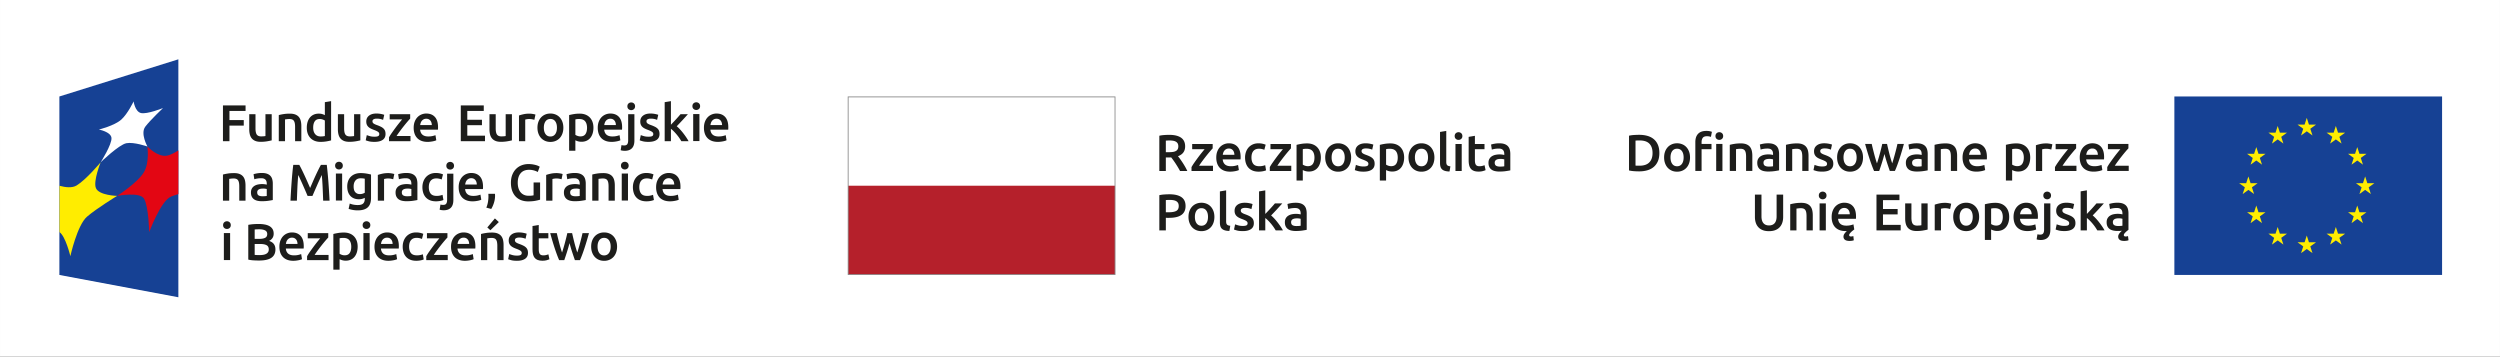 <svg xmlns="http://www.w3.org/2000/svg" width="1589.295" height="226.771" viewBox="0 0 420.501 60"><rect x="0" y="0" width="420.501" height="60" fill="#333333" stroke="none"/><defs><clipPath id="a" clipPathUnits="userSpaceOnUse"><path d="M-555.156 92.722H636.815v-170.08H-555.156Z"/></clipPath><clipPath id="b" clipPathUnits="userSpaceOnUse"><path d="M-555.168 64.38H636.803V-105.7h-1191.97Z"/></clipPath><clipPath id="c" clipPathUnits="userSpaceOnUse"><path d="M0 170.079h1191.971V0H0Z"/></clipPath><clipPath id="d" clipPathUnits="userSpaceOnUse"><path d="M0 170.079h1191.971V0H0Z"/></clipPath><clipPath id="e" clipPathUnits="userSpaceOnUse"><path d="M0 170.079h1191.971V0H0Z"/></clipPath><clipPath id="f" clipPathUnits="userSpaceOnUse"><path d="M-846.45 109.717H345.521v-170.08H-846.45Z"/></clipPath><clipPath id="g" clipPathUnits="userSpaceOnUse"><path d="M-779.794 67.04H412.177v-170.078h-1191.97Z"/></clipPath><clipPath id="h" clipPathUnits="userSpaceOnUse"><path d="M0 170.079h1191.971V0H0Z"/></clipPath><clipPath id="i" clipPathUnits="userSpaceOnUse"><path d="M-1099.844 56.207H92.126v-170.08h-1191.97Z"/></clipPath><clipPath id="j" clipPathUnits="userSpaceOnUse"><path d="M-1099.844 112.31H92.126V-57.767h-1191.97Z"/></clipPath><clipPath id="k" clipPathUnits="userSpaceOnUse"><path d="M-1072.009 84.128H119.962V-85.95h-1191.97Z"/></clipPath><clipPath id="l" clipPathUnits="userSpaceOnUse"><path d="M-1127.68 84.128H64.29V-85.95h-1191.97Z"/></clipPath><clipPath id="m" clipPathUnits="userSpaceOnUse"><path d="M-1113.706 60.059H78.265v-170.08h-1191.97Z"/></clipPath><clipPath id="n" clipPathUnits="userSpaceOnUse"><path d="M-1085.983 60.059h1191.97v-170.08h-1191.97Z"/></clipPath><clipPath id="o" clipPathUnits="userSpaceOnUse"><path d="M-1113.706 108.219H78.265v-170.08h-1191.97Z"/></clipPath><clipPath id="p" clipPathUnits="userSpaceOnUse"><path d="M-1085.983 108.219h1191.97v-170.08h-1191.97Z"/></clipPath><clipPath id="q" clipPathUnits="userSpaceOnUse"><path d="M-1123.911 70.122H68.06v-170.08h-1191.971Z"/></clipPath><clipPath id="r" clipPathUnits="userSpaceOnUse"><path d="M-1075.778 70.122h1191.97v-170.08h-1191.97Z"/></clipPath><clipPath id="s" clipPathUnits="userSpaceOnUse"><path d="M-1123.911 97.988H68.06V-72.091h-1191.971Z"/></clipPath><clipPath id="t" clipPathUnits="userSpaceOnUse"><path d="M-1075.778 97.988h1191.97V-72.091h-1191.97Z"/></clipPath><clipPath id="u" clipPathUnits="userSpaceOnUse"><path d="M-85.04 141.732h1191.972V-28.347H-85.04Z"/></clipPath><clipPath id="v" clipPathUnits="userSpaceOnUse"><path d="M-28.354 110.665h1191.971V-59.414H-28.353Z"/></clipPath><clipPath id="w" clipPathUnits="userSpaceOnUse"><path d="M-85.04 71.714h1191.972V-98.365H-85.04Z"/></clipPath><clipPath id="x" clipPathUnits="userSpaceOnUse"><path d="M-47.994 77.369h1191.971v-170.08H-47.993Z"/></clipPath><clipPath id="y" clipPathUnits="userSpaceOnUse"><path d="M-106.3 67.32h1191.972v-170.078H-106.3Z"/></clipPath><clipPath id="z" clipPathUnits="userSpaceOnUse"><path d="M-129.545 66.927h1191.971v-170.08h-1191.97Z"/></clipPath><clipPath id="A" clipPathUnits="userSpaceOnUse"><path d="M-132.915 54.873h1191.971v-170.08h-1191.97Z"/></clipPath><clipPath id="B" clipPathUnits="userSpaceOnUse"><path d="M-149.323 60.85h1191.971v-170.078h-1191.97Z"/></clipPath><clipPath id="C" clipPathUnits="userSpaceOnUse"><path d="M-171.806 66.927h1191.971v-170.08h-1191.97Z"/></clipPath><clipPath id="D" clipPathUnits="userSpaceOnUse"><path d="M-178.57 65.18H1013.4v-170.079H-178.57Z"/></clipPath><clipPath id="E" clipPathUnits="userSpaceOnUse"><path d="M-195.568 56.546h1191.97v-170.08h-1191.97Z"/></clipPath><clipPath id="F" clipPathUnits="userSpaceOnUse"><path d="M-205.875 59.62h1191.97v-170.078h-1191.97Z"/></clipPath><clipPath id="G" clipPathUnits="userSpaceOnUse"><path d="M-219.699 67.32H972.272v-170.078H-219.699Z"/></clipPath><clipPath id="H" clipPathUnits="userSpaceOnUse"><path d="M-244.077 66.927H947.894v-170.08h-1191.97Z"/></clipPath><clipPath id="I" clipPathUnits="userSpaceOnUse"><path d="M-254.778 57.136H937.193v-170.08h-1191.97Z"/></clipPath><clipPath id="J" clipPathUnits="userSpaceOnUse"><path d="M-265.552 60.875H926.42v-170.079H-265.55Z"/></clipPath><clipPath id="K" clipPathUnits="userSpaceOnUse"><path d="M-279.892 60.949H912.08v-170.08H-279.89Z"/></clipPath><clipPath id="L" clipPathUnits="userSpaceOnUse"><path d="M-293.643 59.62h1191.97v-170.078h-1191.97Z"/></clipPath><clipPath id="M" clipPathUnits="userSpaceOnUse"><path d="M-302.794 50.691H889.177v-170.079h-1191.97Z"/></clipPath><clipPath id="N" clipPathUnits="userSpaceOnUse"><path d="M-309.215 65.18H882.756v-170.079h-1191.97Z"/></clipPath><clipPath id="O" clipPathUnits="userSpaceOnUse"><path d="M-319.89 59.473H872.083v-170.079H-319.89Z"/></clipPath><clipPath id="P" clipPathUnits="userSpaceOnUse"><path d="M0 170.079h1191.971V0H0Z"/></clipPath><clipPath id="Q" clipPathUnits="userSpaceOnUse"><path d="M-344.266 59.62h1191.97v-170.078h-1191.97Z"/></clipPath><clipPath id="R" clipPathUnits="userSpaceOnUse"><path d="M-106.298 83.22h1191.97V-86.86h-1191.97Z"/></clipPath><clipPath id="S" clipPathUnits="userSpaceOnUse"><path d="M-125.092 93.576h1191.971V-76.503H-125.092Z"/></clipPath><clipPath id="T" clipPathUnits="userSpaceOnUse"><path d="M-142.692 78.62h1191.97V-91.46h-1191.97Z"/></clipPath><clipPath id="U" clipPathUnits="userSpaceOnUse"><path d="M0 170.079h1191.971V0H0Z"/></clipPath><clipPath id="V" clipPathUnits="userSpaceOnUse"><path d="M-168.607 88.902h1191.97V-81.177h-1191.97Z"/></clipPath><clipPath id="W" clipPathUnits="userSpaceOnUse"><path d="M-187.474 85.483h1191.97v-170.08h-1191.97Z"/></clipPath><clipPath id="X" clipPathUnits="userSpaceOnUse"><path d="M-194.044 93.576H997.927V-76.503h-1191.97Z"/></clipPath><clipPath id="Y" clipPathUnits="userSpaceOnUse"><path d="M-201.398 89.247H990.573v-170.08h-1191.97Z"/></clipPath><clipPath id="Z" clipPathUnits="userSpaceOnUse"><path d="M-216.476 79.038h1191.97v-170.08h-1191.97Z"/></clipPath><clipPath id="aa" clipPathUnits="userSpaceOnUse"><path d="M-227.325 87.967H964.648V-82.112H-227.325Z"/></clipPath><clipPath id="ab" clipPathUnits="userSpaceOnUse"><path d="M-235.984 92.395H955.987V-77.684h-1191.97Z"/></clipPath><clipPath id="ac" clipPathUnits="userSpaceOnUse"><path d="M-252.267 80.956H939.704V-89.123h-1191.97Z"/></clipPath><clipPath id="ad" clipPathUnits="userSpaceOnUse"><path d="M-267.74 85.483H924.231v-170.08H-267.74Z"/></clipPath><clipPath id="ae" clipPathUnits="userSpaceOnUse"><path d="M-274.31 93.576H917.663V-76.503H-274.31Z"/></clipPath><clipPath id="af" clipPathUnits="userSpaceOnUse"><path d="M-282.378 83.22h1191.97V-86.86h-1191.97Z"/></clipPath><clipPath id="ag" clipPathUnits="userSpaceOnUse"><path d="M0 170.079h1191.971V0H0Z"/></clipPath><clipPath id="ah" clipPathUnits="userSpaceOnUse"><path d="M-301.76 89.247H890.21v-170.08H-301.76Z"/></clipPath><clipPath id="ai" clipPathUnits="userSpaceOnUse"><path d="M-321.464 87.967H870.507V-82.112h-1191.97Z"/></clipPath><clipPath id="aj" clipPathUnits="userSpaceOnUse"><path d="M0 170.079h1191.971V0H0Z"/></clipPath><clipPath id="ak" clipPathUnits="userSpaceOnUse"><path d="M-121.428 116.338h1191.971V-53.74H-121.428Z"/></clipPath><clipPath id="al" clipPathUnits="userSpaceOnUse"><path d="M-141.844 116.314h1191.971V-53.765H-141.844Z"/></clipPath><clipPath id="am" clipPathUnits="userSpaceOnUse"><path d="M-156.506 113.239h1191.971v-170.08h-1191.97Z"/></clipPath><clipPath id="an" clipPathUnits="userSpaceOnUse"><path d="M-167.477 117.642h1191.971V-52.437h-1191.97Z"/></clipPath><clipPath id="ao" clipPathUnits="userSpaceOnUse"><path d="M0 170.079h1191.971V0H0Z"/></clipPath><clipPath id="ap" clipPathUnits="userSpaceOnUse"><path d="M-187.19 116.314h1191.972V-53.765H-187.19Z"/></clipPath><clipPath id="aq" clipPathUnits="userSpaceOnUse"><path d="M-192.003 117.593h1191.97V-52.486h-1191.97Z"/></clipPath><clipPath id="ar" clipPathUnits="userSpaceOnUse"><path d="M-213.33 113.239H978.641v-170.08h-1191.97Z"/></clipPath><clipPath id="as" clipPathUnits="userSpaceOnUse"><path d="M-223.686 116.314H968.285V-53.765h-1191.97Z"/></clipPath><clipPath id="at" clipPathUnits="userSpaceOnUse"><path d="M-237.83 105.883H954.14V-64.196H-237.83Z"/></clipPath><clipPath id="au" clipPathUnits="userSpaceOnUse"><path d="M-246.49 121.874H945.481v-170.08h-1191.97Z"/></clipPath><clipPath id="av" clipPathUnits="userSpaceOnUse"><path d="M-253.895 107.753H938.076V-62.326h-1191.97Z"/></clipPath><clipPath id="aw" clipPathUnits="userSpaceOnUse"><path d="M-271.544 115.92h1191.97V-54.157h-1191.97Z"/></clipPath><clipPath id="ax" clipPathUnits="userSpaceOnUse"><path d="M-291.16 117.568H900.81V-52.51H-291.16Z"/></clipPath></defs><g><path fill="#fff" d="M0 60h420.5V0H0Z"/><path fill="#1d1d1b" d="M0 0a15.4 15.4 0 0 1-2.398-.332v-16.803H.701v6.002H2.25c1.246 0 2.354.108 3.322.32.967.213 1.785.546 2.459.999a4.42 4.42 0 0 1 1.537 1.746c.354.713.53 1.568.53 2.57 0 1.918-.66 3.328-1.981 4.231C6.797-.365 4.898.086 2.422.086 1.686.086.877.057 0 0m4.305-2.73c.517-.09.963-.243 1.341-.456.375-.212.67-.507.885-.884.213-.379.319-.846.319-1.405 0-1.164-.401-1.954-1.204-2.373-.804-.418-1.953-.627-3.445-.627h-1.5v5.805a20.93 20.93 0 0 0 1.944.074 9.8 9.8 0 0 0 1.66-.134m19.078-5.192a6.35 6.35 0 0 1-1.268 2.129 5.504 5.504 0 0 1-1.953 1.365 6.388 6.388 0 0 1-2.498.481c-.902 0-1.73-.16-2.484-.481a5.675 5.675 0 0 1-1.957-1.365 6.279 6.279 0 0 1-1.28-2.129c-.302-.828-.455-1.75-.455-2.767 0-1.018.153-1.944.455-2.78.305-.835.727-1.548 1.268-2.14a5.674 5.674 0 0 1 1.943-1.377c.756-.328 1.592-.493 2.51-.493.918 0 1.76.165 2.522.493a5.655 5.655 0 0 1 1.955 1.377c.541.592.959 1.305 1.254 2.14.296.836.443 1.762.443 2.78 0 1.017-.152 1.939-.455 2.767m-3.418-5.842c-.551-.753-1.317-1.131-2.301-1.131-.984 0-1.75.378-2.301 1.131-.549.754-.824 1.78-.824 3.075 0 1.279.275 2.293.824 3.039.551.746 1.317 1.119 2.301 1.119.984 0 1.75-.373 2.301-1.119.549-.746.824-1.76.824-3.039 0-1.295-.275-2.321-.824-3.075M31.4-14.92c-.392.049-.716.12-.972.209-.254.09-.455.223-.602.395-.148.171-.25.38-.308.627a4.095 4.095 0 0 0-.086.91V1.955l-2.975-.492v-14.809c0-.638.068-1.208.209-1.708.139-.503.381-.921.725-1.257.345-.335.808-.593 1.39-.775.582-.18 1.315-.277 2.201-.295zm3.891.172c-.615.165-1.143.336-1.586.518l-.517-2.487c.279-.115.763-.265 1.453-.455.687-.187 1.597-.283 2.728-.283 1.69 0 2.99.316 3.901.947.908.633 1.365 1.563 1.365 2.793 0 .574-.074 1.067-.223 1.477a2.933 2.933 0 0 1-.701 1.093 4.792 4.792 0 0 1-1.217.862c-.492.254-1.09.513-1.795.775-.428.149-.789.291-1.084.43-.295.14-.533.279-.713.42a1.19 1.19 0 0 0-.381.453 1.364 1.364 0 0 0-.111.566c0 .427.19.743.567.948.377.205.869.306 1.476.306.672 0 1.262-.06 1.772-.183a7.4 7.4 0 0 0 1.254-.407l.541 2.413c-.346.13-.862.265-1.551.406-.688.139-1.41.209-2.164.209-1.492 0-2.674-.342-3.543-1.022-.869-.681-1.303-1.613-1.303-2.793 0-.607.094-1.119.283-1.537.188-.418.446-.775.776-1.07a5.072 5.072 0 0 1 1.168-.776c.449-.22.945-.429 1.486-.626.887-.329 1.521-.631 1.908-.911.385-.279.578-.631.578-1.056 0-.459-.181-.783-.541-.973-.361-.189-.935-.283-1.722-.283-.788 0-1.489.082-2.104.246M48.09 1.955l-2.977-.492v-18.598h2.977v5.905c.443-.328.894-.727 1.353-1.194.459-.467.911-.963 1.352-1.488.443-.524.857-1.067 1.244-1.623a25.7 25.7 0 0 0 1.022-1.6h3.443a20.47 20.47 0 0 1-1.106 1.821 36.764 36.764 0 0 1-1.423 1.968 27.381 27.381 0 0 1-1.571 1.858A16.903 16.903 0 0 1 50.857-10c.916.936 1.829 1.895 2.737 2.877.908.984 1.771 1.936 2.59 2.856h-3.518a56.453 56.453 0 0 0-.947-1.096c-.369-.418-.76-.854-1.17-1.305-.408-.451-.828-.9-1.254-1.352-.426-.451-.828-.872-1.205-1.267zm12.969-16.592c-.442.272-.664.758-.664 1.463 0 .361.082.66.246.899.164.236.382.421.652.552.271.131.574.221.91.272.336.049.668.072.996.072a6.69 6.69 0 0 0 1.033-.072c.311-.051.549-.099.713-.149v-3.295c-.476-.099-1.172-.148-2.09-.148-.753 0-1.353.135-1.796.406m-.762 10.492c-.723-.132-1.272-.263-1.649-.394l.37-2.41c.359.131.828.244 1.402.344a11.39 11.39 0 0 0 1.894.147c.508 0 .93-.065 1.266-.196.336-.133.608-.317.813-.554.205-.237.347-.513.429-.823a3.87 3.87 0 0 0 .123-.985v-.492c-.41.098-.795.168-1.156.209a9.176 9.176 0 0 1-1.033.063 9.715 9.715 0 0 1-2.029-.209 5.054 5.054 0 0 1-1.709-.69 3.498 3.498 0 0 1-1.168-1.244c-.287-.508-.432-1.131-.432-1.869 0-.769.127-1.418.381-1.943a3.366 3.366 0 0 1 1.058-1.28c.452-.328.997-.566 1.637-.712a9.325 9.325 0 0 1 2.115-.221c1.164 0 2.209.068 3.137.209.926.138 1.619.258 2.078.355v7.799c0 .754-.086 1.447-.258 2.079a3.847 3.847 0 0 1-.861 1.61c-.402.444-.939.79-1.611 1.036-.674.246-1.502.369-2.485.369-.82 0-1.591-.067-2.312-.198" clip-path="url(#a)" transform="matrix(.353 0 0 -.353 195.847 32.71)"/><path fill="#1d1d1b" d="M0 0a16.637 16.637 0 0 1-2.41-.332v-16.801H.689v6.445H2.658c.164 0 .36.008.59.024a40.361 40.361 0 0 0 2.102-2.94c.369-.566.734-1.148 1.095-1.746.362-.6.698-1.193 1.008-1.783h3.469a26.452 26.452 0 0 1-1.008 1.955 39.25 39.25 0 0 1-1.182 1.944c-.41.63-.81 1.218-1.205 1.758-.392.541-.746 1-1.056 1.379 2.277.819 3.418 2.385 3.418 4.698 0 1.852-.653 3.23-1.955 4.132C6.631-.365 4.748.086 2.289.086 1.615.086.854.057 0 0m4.182-2.73a4.027 4.027 0 0 0 1.316-.456c.369-.212.652-.5.85-.861.195-.361.295-.803.295-1.328 0-.558-.1-1.017-.295-1.378a2.16 2.16 0 0 0-.875-.861c-.385-.213-.864-.361-1.438-.443a14.242 14.242 0 0 0-1.992-.123H.689v5.511c.557.049 1.165.074 1.821.074.607 0 1.164-.046 1.672-.135M23.01-4.268h-9.766v-2.485h5.928a98.498 98.498 0 0 1-1.512-1.844 68.935 68.935 0 0 1-1.711-2.227 129.866 129.866 0 0 1-1.674-2.325 23.893 23.893 0 0 1-1.351-2.14v-1.844h10.234v2.484h-6.642a48.817 48.817 0 0 0 1.66 2.375 90.158 90.158 0 0 0 1.832 2.385 75.664 75.664 0 0 0 1.711 2.078c.533.624.963 1.107 1.291 1.452zm2.105-9.164a5.734 5.734 0 0 1 1.205-2.115c.543-.598 1.231-1.067 2.067-1.403.836-.336 1.82-.504 2.953-.504.443 0 .877.026 1.303.075.427.049.824.111 1.193.183.369.074.697.157.984.246.287.091.512.178.676.26l-.392 2.434c-.346-.147-.817-.287-1.416-.418a9.258 9.258 0 0 0-1.979-.198c-1.23 0-2.17.284-2.818.85-.647.567-1.012 1.365-1.094 2.398h8.486a14.663 14.663 0 0 1 .051 1.107c0 2.181-.498 3.822-1.49 4.92-.992 1.099-2.373 1.649-4.145 1.649a5.937 5.937 0 0 1-2.213-.431 5.56 5.56 0 0 1-1.92-1.279c-.556-.566-1.004-1.275-1.339-2.128-.338-.853-.506-1.844-.506-2.977 0-.966.133-1.857.394-2.669m2.707 3.998c.049.377.139.746.27 1.107a3.1 3.1 0 0 0 .553.959c.238.28.529.505.873.678.345.172.748.257 1.207.257.443 0 .824-.078 1.144-.234.319-.156.59-.369.811-.638.22-.272.39-.591.504-.961.115-.368.171-.757.171-1.168zm11.012-3.973c.264-.827.66-1.543 1.195-2.14.532-.598 1.203-1.067 2.016-1.403.812-.336 1.768-.504 2.867-.504.705 0 1.389.067 2.053.198.664.131 1.16.279 1.488.443l-.418 2.459a6.99 6.99 0 0 0-1.279-.369 7.585 7.585 0 0 0-1.5-.149c-1.361 0-2.33.373-2.904 1.122-.573.746-.86 1.757-.86 3.037 0 1.329.303 2.358.908 3.087.608.73 1.495 1.095 2.659 1.095.492 0 .955-.05 1.39-.148.434-.098.822-.22 1.168-.368l.639 2.434a9.003 9.003 0 0 1-3.443.665c-.985 0-1.87-.172-2.657-.517a5.819 5.819 0 0 1-2.006-1.427 6.352 6.352 0 0 1-1.265-2.152 7.852 7.852 0 0 1-.444-2.669c0-.967.131-1.866.393-2.694m21.479 9.139h-9.766v-2.485h5.93a97.89 97.89 0 0 1-1.514-1.844 67.53 67.53 0 0 1-1.711-2.227 129.677 129.677 0 0 1-1.672-2.325 23.501 23.501 0 0 1-1.353-2.14v-1.844h10.234v2.484h-6.643a48.868 48.868 0 0 0 1.661 2.375 90.153 90.153 0 0 0 3.542 4.463c.534.624.963 1.107 1.292 1.452zm10.445-9.471c-.5-.738-1.291-1.107-2.373-1.107-.492 0-.955.078-1.391.234-.433.154-.783.323-1.045.504v7.355c.295.082.594.136.899.16.302.025.593.038.873.038 1.328 0 2.291-.37 2.89-1.108.598-.738.899-1.771.899-3.1 0-1.245-.252-2.237-.752-2.976m3.346 5.818a5.932 5.932 0 0 1-1.303 2.116 5.729 5.729 0 0 1-2.055 1.34c-.805.311-1.715.468-2.73.468-.985 0-1.918-.074-2.805-.221a23.888 23.888 0 0 1-2.238-.468v-16.998h2.976v4.994a6.068 6.068 0 0 1 1.254-.492 5.979 5.979 0 0 1 1.672-.223c.902 0 1.711.164 2.424.492a4.865 4.865 0 0 1 1.783 1.377c.477.59.842 1.295 1.096 2.118.254.82.381 1.721.381 2.705 0 1.033-.153 1.963-.455 2.792m14.423 0c-.304.828-.726 1.537-1.267 2.128a5.521 5.521 0 0 1-1.955 1.365 6.38 6.38 0 0 1-2.498.48c-.903 0-1.731-.159-2.485-.48a5.658 5.658 0 0 1-1.955-1.365c-.551-.591-.976-1.3-1.279-2.128-.305-.829-.455-1.751-.455-2.767 0-1.018.15-1.943.455-2.781.303-.836.725-1.549 1.267-2.14a5.648 5.648 0 0 1 1.944-1.378c.754-.326 1.59-.49 2.508-.49.918 0 1.759.164 2.521.49a5.616 5.616 0 0 1 1.955 1.378c.543.591.961 1.304 1.256 2.14.295.838.443 1.763.443 2.781 0 1.016-.152 1.938-.455 2.767m-3.42-5.843c-.548-.754-1.316-1.131-2.3-1.131-.985 0-1.75.377-2.299 1.131-.551.754-.824 1.78-.824 3.076 0 1.278.273 2.292.824 3.037.549.746 1.314 1.12 2.299 1.12.984 0 1.752-.374 2.3-1.12.549-.745.825-1.759.825-3.037 0-1.296-.276-2.322-.825-3.076m7.729-.985a12.98 12.98 0 0 0-1.586.519l-.518-2.485c.28-.115.764-.265 1.452-.455.689-.189 1.599-.284 2.73-.284 1.69 0 2.99.317 3.899.948.91.631 1.365 1.56 1.365 2.791 0 .574-.073 1.066-.221 1.476-.148.41-.381.776-.701 1.096-.32.319-.725.606-1.217.86-.492.254-1.092.513-1.797.775-.426.148-.787.291-1.082.431a3.838 3.838 0 0 0-.713.418 1.24 1.24 0 0 0-.381.455 1.364 1.364 0 0 0-.111.566c0 .426.19.742.566.948.377.204.87.306 1.475.306.674 0 1.264-.061 1.772-.184a7.162 7.162 0 0 0 1.253-.406l.542 2.412c-.344.13-.86.265-1.549.405-.688.139-1.41.209-2.164.209-1.493 0-2.672-.341-3.543-1.02-.869-.681-1.303-1.613-1.303-2.793 0-.607.094-1.119.283-1.538.188-.418.445-.775.774-1.07a5.074 5.074 0 0 1 1.169-.774c.452-.222.948-.431 1.489-.628.885-.327 1.519-.632 1.906-.909.385-.279.578-.633.578-1.059 0-.458-.182-.783-.541-.972-.361-.188-.935-.284-1.723-.284-.787 0-1.488.082-2.103.246m17.609 1.01c-.502-.738-1.293-1.107-2.375-1.107-.492 0-.955.078-1.39.234-.434.154-.784.323-1.045.504v7.355c.295.082.594.136.898.16.303.025.594.038.873.038 1.328 0 2.291-.37 2.891-1.108.598-.738.898-1.771.898-3.1 0-1.245-.25-2.237-.75-2.976m3.344 5.818a5.918 5.918 0 0 1-1.303 2.116 5.707 5.707 0 0 1-2.054 1.34c-.803.311-1.715.468-2.731.468-.984 0-1.918-.074-2.805-.221a24.166 24.166 0 0 1-2.238-.468v-16.998h2.977v4.994a6.068 6.068 0 0 1 1.254-.492 5.963 5.963 0 0 1 1.674-.223c.9 0 1.708.164 2.423.492a4.878 4.878 0 0 1 1.782 1.377c.476.59.841 1.295 1.095 2.118.254.82.381 1.721.381 2.705 0 1.033-.15 1.963-.455 2.792m14.424 0c-.305.828-.727 1.537-1.268 2.128a5.512 5.512 0 0 1-1.955 1.365 6.37 6.37 0 0 1-2.496.48c-.904 0-1.732-.159-2.486-.48a5.658 5.658 0 0 1-1.955-1.365 6.233 6.233 0 0 1-1.28-2.128c-.304-.829-.455-1.751-.455-2.767 0-1.018.151-1.943.455-2.781.303-.836.727-1.549 1.268-2.14a5.654 5.654 0 0 1 1.943-1.378c.754-.326 1.59-.49 2.51-.49.918 0 1.758.164 2.52.49a5.633 5.633 0 0 1 1.957 1.378c.541.591.959 1.304 1.254 2.14.294.838.442 1.763.442 2.781 0 1.016-.152 1.938-.454 2.767m-3.42-5.843c-.549-.754-1.316-1.131-2.299-1.131-.984 0-1.752.377-2.301 1.131-.55.754-.824 1.78-.824 3.076 0 1.278.274 2.292.824 3.037.549.746 1.317 1.12 2.301 1.12.983 0 1.75-.374 2.299-1.12.549-.745.824-1.759.824-3.037 0-1.296-.275-2.322-.824-3.076m11.489-1.156a4.658 4.658 0 0 0-.972.209 1.363 1.363 0 0 0-.602.394c-.148.172-.25.381-.307.627a4.03 4.03 0 0 0-.088.91V1.956l-2.974-.492v-14.81c0-.638.068-1.209.209-1.709.139-.5.381-.918.724-1.254.346-.336.809-.596 1.391-.775.582-.18 1.315-.28 2.201-.295zm5.389 10.652h-2.977v-12.866h2.977zm-.223 5.117a1.835 1.835 0 0 1-1.279.492c-.508 0-.941-.164-1.303-.492-.361-.328-.541-.779-.541-1.353 0-.558.18-1.001.541-1.329a1.871 1.871 0 0 1 1.303-.492c.492 0 .92.164 1.279.492.362.328.543.771.543 1.329 0 .574-.181 1.025-.543 1.353m3.533-12.865c0-.854.073-1.611.221-2.277.149-.665.402-1.229.764-1.698.359-.467.847-.822 1.463-1.068.615-.246 1.381-.369 2.299-.369.755 0 1.412.078 1.968.232.559.157 1.01.309 1.354.455l-.492 2.362a10.19 10.19 0 0 0-.996-.321 5.536 5.536 0 0 0-1.44-.172c-.787 0-1.346.223-1.674.664-.326.444-.49 1.182-.49 2.215v5.24h4.574v2.485h-4.574V-.38l-2.977-.493zm13.086-2.621c-.441.271-.664.758-.664 1.465 0 .359.082.66.246.898.164.236.381.421.653.552.269.131.574.221.91.271.336.049.668.073.996.073a6.684 6.684 0 0 0 1.748-.221v-3.296c-.477-.1-1.174-.148-2.092-.148-.756 0-1.353.134-1.797.406m-.761 10.492c-.723-.132-1.272-.263-1.649-.394l.369-2.411c.36.132.828.246 1.403.346.574.097 1.205.146 1.892.146.51 0 .932-.064 1.268-.196.336-.132.607-.316.812-.554.205-.238.348-.513.432-.824.08-.311.123-.64.123-.984v-.492a9.166 9.166 0 0 1-2.191.271c-.705 0-1.381-.07-2.03-.209a5.085 5.085 0 0 1-1.709-.688 3.556 3.556 0 0 1-1.17-1.244c-.287-.508-.429-1.13-.429-1.869 0-.771.127-1.42.381-1.943a3.363 3.363 0 0 1 1.058-1.279c.451-.328.996-.567 1.637-.713a9.378 9.378 0 0 1 2.115-.223c1.164 0 2.209.071 3.137.209.926.141 1.619.26 2.078.358v7.797c0 .755-.086 1.448-.26 2.079a3.882 3.882 0 0 1-.859 1.611c-.402.443-.94.789-1.611 1.034-.674.246-1.5.369-2.485.369-.82 0-1.592-.066-2.312-.197" clip-path="url(#b)" transform="matrix(.353 0 0 -.353 195.85 22.711)"/><path fill="#fff" d="M531.326 123.829H404.107V81.31h127.219z" clip-path="url(#c)" transform="matrix(.353 0 0 -.353 0 60)"/><path fill="#b5202b" d="M531.326 81.479H404.107V39.131h127.219z" clip-path="url(#d)" transform="matrix(.353 0 0 -.353 0 60)"/><path fill="#878787" d="M531.097 39.362h-126.76V123.6h126.76zm.399 84.638H403.937V38.961h127.559z" clip-path="url(#e)" transform="matrix(.353 0 0 -.353 0 60)"/><path fill="#1d1d1b" d="M0 0c.853.336 1.554.809 2.103 1.416.549.605.96 1.318 1.229 2.141.272.818.406 1.72.406 2.705v10.652H.615V6.557c0-.772-.086-1.432-.259-1.981-.172-.549-.418-.996-.737-1.34a2.943 2.943 0 0 0-1.144-.763 4.234 4.234 0 0 0-1.477-.246c-.541 0-1.029.082-1.463.246a2.95 2.95 0 0 0-1.131.763c-.32.344-.566.791-.74 1.34-.172.549-.258 1.209-.258 1.981v10.357h-3.123V6.262c0-.985.131-1.887.394-2.705a5.711 5.711 0 0 1 1.217-2.141C-7.557.809-6.863.336-6.027 0c.836-.336 1.837-.504 3.001-.504S-.854-.336 0 0m7.1-.135h2.974v10.381c.197.033.5.074.91.123.411.049.805.074 1.182.074.508 0 .939-.07 1.293-.209.352-.138.631-.361.836-.664.205-.302.351-.697.441-1.179.09-.485.137-1.071.137-1.76V-.135h2.977v7.233c0 .869-.086 1.67-.26 2.398-.172.731-.467 1.354-.885 1.869-.418.518-.98.918-1.685 1.207-.706.285-1.582.43-2.631.43-1.118 0-2.133-.074-3.051-.221-.92-.148-1.666-.304-2.238-.468ZM24.074 12.73h-2.977V-.135h2.977zm-.22 5.118a1.843 1.843 0 0 1-1.28.492c-.508 0-.943-.164-1.304-.492-.362-.328-.541-.78-.541-1.354 0-.556.179-1 .541-1.328a1.88 1.88 0 0 1 1.304-.49c.492 0 .918.164 1.28.49.361.328.541.772.541 1.328 0 .574-.18 1.026-.541 1.354m3.384-14.28a5.758 5.758 0 0 1 1.205-2.117c.541-.597 1.231-1.064 2.067-1.4.836-.336 1.82-.506 2.953-.506h.318c.115 0 .223.01.321.025a7.324 7.324 0 0 1-1.168-1.302c-.305-.444-.455-.903-.455-1.379 0-.657.242-1.16.724-1.514.485-.352 1.211-.527 2.18-.527.31 0 .66.023 1.045.072.385.051.709.133.972.246l-.222 1.994c-.426-.131-.803-.197-1.13-.197-.575 0-.862.221-.862.664 0 .197.083.414.246.652.164.239.37.481.616.725.245.246.508.48.787.701.279.223.54.422.786.604l-.394 2.435c-.344-.148-.815-.287-1.414-.418a9.166 9.166 0 0 0-1.981-.197c-1.23 0-2.17.283-2.818.85-.649.564-1.012 1.365-1.094 2.396h8.488c.016.164.03.35.037.555.008.205.012.388.012.552 0 2.182-.496 3.823-1.488 4.92-.992 1.1-2.375 1.649-4.147 1.649a5.953 5.953 0 0 1-2.215-.43 5.6 5.6 0 0 1-1.918-1.279c-.556-.567-1.003-1.276-1.339-2.127-.338-.854-.506-1.846-.506-2.979 0-.966.131-1.857.394-2.668m2.705 3.996c.049.379.141.749.272 1.11.131.359.314.68.553.959.238.277.529.504.873.676.345.171.746.257 1.207.257.443 0 .824-.078 1.145-.234.32-.154.589-.367.81-.639.222-.269.39-.589.506-.959.114-.369.171-.759.171-1.17zM59.739-.135v2.633h-8.437v4.994h6.985v2.582h-6.985v4.207h7.846v2.633H48.202V-.135ZM72.577 12.73H69.6V2.326a5.583 5.583 0 0 0-.898-.123 14.029 14.029 0 0 0-1.143-.049c-1 0-1.702.295-2.103.885-.403.59-.602 1.574-.602 2.951v6.74h-2.979V5.523c0-.869.09-1.668.272-2.398.18-.73.478-1.357.896-1.883.42-.523.977-.933 1.674-1.228.697-.295 1.562-.444 2.596-.444 1.097 0 2.107.078 3.025.235.918.154 1.664.306 2.239.455zm11.226-.171a7.022 7.022 0 0 1-.59.16 11.393 11.393 0 0 1-1.549.246 7.372 7.372 0 0 1-.689.037c-1.051 0-2.006-.094-2.865-.283-.862-.19-1.579-.391-2.153-.602V-.135h2.977v10.309c.147.049.404.105.773.172.37.064.72.097 1.047.097.574 0 1.078-.045 1.515-.134a9.47 9.47 0 0 0 1.018-.258zm12.859-3.481a6.3 6.3 0 0 1-1.265 2.127 5.503 5.503 0 0 1-1.958 1.367 6.403 6.403 0 0 1-2.496.479c-.902 0-1.73-.16-2.486-.479a5.646 5.646 0 0 1-1.955-1.367 6.197 6.197 0 0 1-1.277-2.127c-.305-.828-.456-1.75-.456-2.767 0-1.018.151-1.944.456-2.78.302-.836.724-1.551 1.265-2.14A5.659 5.659 0 0 1 88.434.014c.754-.328 1.589-.493 2.509-.493.918 0 1.759.165 2.522.493a5.646 5.646 0 0 1 1.955 1.377c.541.589.959 1.304 1.254 2.14.295.836.443 1.762.443 2.78 0 1.017-.152 1.939-.455 2.767m-3.42-5.842c-.549-.756-1.315-1.132-2.299-1.132-.983 0-1.752.376-2.299 1.132-.552.754-.826 1.78-.826 3.075 0 1.279.274 2.293.826 3.039.547.746 1.316 1.119 2.299 1.119.984 0 1.75-.373 2.299-1.119.549-.746.824-1.76.824-3.039 0-1.295-.275-2.321-.824-3.075m14.393.026c-.5-.741-1.291-1.108-2.373-1.108-.49 0-.955.076-1.389.233-.435.156-.785.324-1.046.506v7.353c.294.082.593.137.898.16.302.026.593.037.873.037 1.329 0 2.293-.369 2.891-1.107.597-.736.898-1.772.898-3.1 0-1.246-.25-2.238-.752-2.974m3.347 5.816a5.908 5.908 0 0 1-1.304 2.115 5.711 5.711 0 0 1-2.055 1.342c-.803.311-1.713.467-2.728.467-.985 0-1.92-.074-2.807-.221a23.648 23.648 0 0 1-2.236-.468V-4.686h2.975V.309c.327-.182.745-.344 1.255-.493a5.966 5.966 0 0 1 1.672-.22c.902 0 1.709.164 2.424.49a4.852 4.852 0 0 1 1.783 1.379c.477.59.841 1.295 1.096 2.115.254.82.381 1.723.381 2.705 0 1.035-.153 1.965-.456 2.793m2.922-5.51a5.746 5.746 0 0 1 1.206-2.117c.54-.597 1.23-1.064 2.067-1.4.835-.336 1.819-.506 2.95-.506.443 0 .877.025 1.305.074.425.049.824.111 1.193.186.369.072.697.154.985.246.287.09.511.176.675.258l-.391 2.435c-.345-.148-.817-.287-1.417-.418a9.14 9.14 0 0 0-1.981-.197c-1.227 0-2.168.283-2.816.85-.649.564-1.012 1.365-1.094 2.396h8.486c.016.164.03.35.038.555.007.205.011.388.011.552 0 2.182-.496 3.823-1.486 4.92-.994 1.1-2.375 1.649-4.146 1.649a5.94 5.94 0 0 1-2.214-.43 5.57 5.57 0 0 1-1.92-1.279c-.557-.567-1.003-1.276-1.339-2.127-.338-.854-.506-1.846-.506-2.979 0-.966.134-1.857.394-2.668m2.706 3.996c.05.379.138.749.271 1.11.131.359.316.68.553.959.239.277.529.504.875.676.343.171.744.257 1.203.257.444 0 .824-.078 1.144-.234.321-.154.59-.367.813-.639.22-.269.388-.589.504-.959a3.91 3.91 0 0 0 .172-1.17zm13.25-11.068c.794.803 1.193 2.041 1.193 3.713V12.73h-2.979V.26c0-.805-.138-1.406-.418-1.809-.279-.4-.761-.601-1.45-.601-.507 0-.941.056-1.304.171l-.392-2.437a4.053 4.053 0 0 1 1.019-.232c.387-.041.686-.063.899-.063 1.49 0 2.634.402 3.432 1.207m.971 21.352c-.36.328-.788.492-1.279.492-.509 0-.945-.164-1.304-.492-.361-.328-.542-.78-.542-1.354 0-.556.181-1 .542-1.328.359-.326.795-.49 1.304-.49.491 0 .919.164 1.279.49.36.328.54.772.54 1.328 0 .574-.18 1.026-.54 1.354m4.831-15.596c-.614.164-1.143.336-1.588.518l-.515-2.487c.277-.115.761-.265 1.451-.455.689-.187 1.6-.283 2.73-.283 1.69 0 2.99.316 3.901.947.911.631 1.363 1.563 1.363 2.793 0 .574-.072 1.067-.221 1.477a2.933 2.933 0 0 1-.701 1.093c-.317.321-.725.606-1.217.862-.492.254-1.092.512-1.797.775-.424.147-.787.291-1.082.43a3.894 3.894 0 0 0-.713.418c-.179.14-.306.291-.379.455a1.333 1.333 0 0 0-.113.566c0 .426.19.743.567.948.377.205.869.306 1.474.306.672 0 1.264-.06 1.772-.183a7.196 7.196 0 0 0 1.256-.407l.541 2.411c-.346.13-.862.267-1.551.406a11 11 0 0 1-2.163.209c-1.493 0-2.675-.34-3.544-1.022-.868-.679-1.305-1.611-1.305-2.791 0-.607.096-1.119.283-1.537.191-.418.448-.775.776-1.07a5.044 5.044 0 0 1 1.17-.776c.449-.22.945-.429 1.486-.626.887-.329 1.521-.631 1.906-.911.387-.279.578-.63.578-1.056 0-.461-.179-.785-.541-.973-.361-.189-.933-.283-1.72-.283-.787 0-1.489.082-2.104.246m12.799 16.703-2.976-.492V-.135h2.976V5.77c.443-.329.894-.727 1.353-1.194.459-.467.911-.963 1.352-1.488.444-.525.857-1.067 1.242-1.623.385-.559.727-1.092 1.022-1.6h3.443a19.657 19.657 0 0 1-1.103 1.821 37.356 37.356 0 0 1-1.424 1.968 27.381 27.381 0 0 1-1.571 1.858A17.162 17.162 0 0 1 151.229 7c.916.936 1.828 1.895 2.736 2.877.908.984 1.771 1.936 2.59 2.853h-3.518a97.273 97.273 0 0 0-3.371-3.75c-.426-.451-.828-.873-1.205-1.267zm12.285-6.1c-.723-.132-1.271-.263-1.648-.394l.369-2.41c.36.131.828.244 1.402.344.574.097 1.205.146 1.896.146.507 0 .928-.064 1.264-.195.336-.131.608-.317.813-.555.206-.236.347-.512.43-.822a3.87 3.87 0 0 0 .125-.985v-.492a9.184 9.184 0 0 1-2.191.27 9.684 9.684 0 0 1-2.028-.209 4.958 4.958 0 0 1-1.711-.694 3.56 3.56 0 0 1-1.168-1.242c-.287-.506-.432-1.127-.432-1.865 0-.772.127-1.418.381-1.943a3.352 3.352 0 0 1 1.059-1.28c.451-.328.996-.564 1.636-.713a9.387 9.387 0 0 1 2.116-.22 20.781 20.781 0 0 1 2.115.097 4.722 4.722 0 0 1-.836-.787 4.412 4.412 0 0 1-.69-.947 2.24 2.24 0 0 1-.271-1.07c0-.623.227-1.119.678-1.489.451-.369 1.184-.552 2.201-.552.361 0 .726.027 1.096.086.369.056.683.134.947.232l-.246 1.994a2.955 2.955 0 0 0-.641-.16 3.968 3.968 0 0 0-.492-.037c-.574 0-.859.221-.859.664 0 .213.064.418.195.615.134.197.312.41.543.641.262.277.528.523.799.736.269.213.496.395.675.541v7.799c0 .754-.086 1.447-.257 2.078a3.859 3.859 0 0 1-.862 1.611c-.402.444-.939.788-1.611 1.034-.674.246-1.5.369-2.484.369-.82 0-1.59-.065-2.313-.196m.764-10.492c-.444.27-.664.758-.664 1.463 0 .361.081.66.246.899.162.236.381.421.65.552.273.131.574.221.91.272.337.049.668.072.996.072a6.403 6.403 0 0 0 1.749-.221V2.104c-.477-.098-1.174-.147-2.092-.147-.753 0-1.353.135-1.795.406" clip-path="url(#f)" transform="matrix(.353 0 0 -.353 298.609 38.705)"/><path fill="#1d1d1b" d="M0 0c.395.049 1.049.072 1.969.072 2.098 0 3.648-.515 4.648-1.549C7.618-2.51 8.118-3.994 8.118-5.93c0-1.902-.513-3.383-1.538-4.439-1.025-1.059-2.579-1.588-4.66-1.588-.51 0-.91.004-1.207.014a9.886 9.886 0 0 0-.713.037Zm10.676-2.031C10.217-.939 9.565-.037 8.721.676c-.845.713-1.858 1.238-3.037 1.574-1.182.336-2.486.504-3.913.504-.689 0-1.476-.024-2.361-.074a14.956 14.956 0 0 1-2.51-.344v-16.557a15.77 15.77 0 0 1 2.485-.355 34.725 34.725 0 0 1 2.338-.086c1.442 0 2.758.176 3.947.527 1.189.354 2.206.895 3.051 1.625.844.729 1.496 1.641 1.955 2.731.459 1.09.689 2.373.689 3.849 0 1.51-.23 2.809-.689 3.899M25.52-5.252a6.394 6.394 0 0 1-1.268 2.127 5.503 5.503 0 0 1-1.955 1.365 6.375 6.375 0 0 1-2.496.481c-.904 0-1.732-.16-2.486-.481a5.671 5.671 0 0 1-1.956-1.365 6.27 6.27 0 0 1-1.279-2.127c-.304-.828-.455-1.752-.455-2.769 0-1.016.151-1.944.455-2.78.303-.836.727-1.549 1.268-2.14a5.674 5.674 0 0 1 1.943-1.377c.754-.328 1.59-.493 2.51-.493.918 0 1.758.165 2.52.493a5.64 5.64 0 0 1 1.956 1.377c.541.591.959 1.304 1.254 2.14.296.836.444 1.764.444 2.78 0 1.017-.153 1.941-.455 2.769m-3.419-5.844c-.55-.754-1.317-1.131-2.3-1.131-.985 0-1.752.377-2.301 1.131-.55.754-.824 1.78-.824 3.075 0 1.281.274 2.292.824 3.039.549.746 1.316 1.119 2.301 1.119.983 0 1.75-.373 2.3-1.119.548-.747.823-1.758.823-3.039 0-1.295-.275-2.321-.823-3.075M41.419-1.6h-2.977v-12.867h2.977zm-.196 5.118a1.841 1.841 0 0 1-1.28.492c-.509 0-.944-.164-1.304-.492-.361-.329-.541-.78-.541-1.354 0-.559.18-1 .541-1.328.36-.328.795-.492 1.304-.492.493 0 .918.164 1.28.492.359.328.541.769.541 1.328 0 .574-.182 1.025-.541 1.354m-11.414-.295c-.872-.936-1.305-2.241-1.305-3.912v-13.778h2.976v10.383h4.724V-1.6H31.48v.862c0 .836.185 1.515.554 2.041.369.523 1.045.787 2.029.787.376 0 .726-.033 1.046-.098a6.24 6.24 0 0 0 .825-.222l.466 2.412a7.2 7.2 0 0 1-1.021.295c-.434.097-.963.148-1.586.148-1.787 0-3.115-.469-3.984-1.402m15.103-17.69h2.977v10.383c.196.031.5.072.91.123.409.049.803.072 1.18.072.508 0 .939-.068 1.292-.209.352-.138.631-.359.836-.664.206-.302.353-.695.444-1.179.09-.485.135-1.071.135-1.76v-6.766h2.976v7.235c0 .869-.086 1.668-.258 2.398-.174.729-.468 1.352-.886 1.869-.418.516-.98.918-1.685 1.205-.705.287-1.583.432-2.632.432-1.116 0-2.132-.074-3.051-.223-.918-.146-1.664-.303-2.238-.467zm16.736 2.498c-.441.272-.663.758-.663 1.465 0 .359.082.658.245.897.165.238.382.421.653.552.271.131.574.223.91.272a6.9 6.9 0 0 0 .997.074 6.668 6.668 0 0 0 1.746-.223v-3.295c-.475-.099-1.173-.148-2.091-.148-.754 0-1.353.135-1.797.406m-.761 10.492c-.722-.13-1.271-.263-1.648-.394l.369-2.41a8.23 8.23 0 0 0 1.402.343c.574.098 1.205.149 1.894.149.508 0 .931-.066 1.268-.197.336-.131.605-.317.811-.553a2.05 2.05 0 0 0 .43-.824c.082-.313.123-.639.123-.985v-.492a9.338 9.338 0 0 1-2.188.272 9.72 9.72 0 0 1-2.031-.209 5.063 5.063 0 0 1-1.709-.69 3.548 3.548 0 0 1-1.169-1.242c-.287-.51-.429-1.133-.429-1.869 0-.772.125-1.42.381-1.943a3.353 3.353 0 0 1 1.057-1.282c.45-.326.996-.564 1.636-.713a9.5 9.5 0 0 1 2.115-.22c1.164 0 2.21.07 3.137.209a34.63 34.63 0 0 1 2.078.357v7.799a7.9 7.9 0 0 1-.258 2.078 3.869 3.869 0 0 1-.861 1.611c-.402.442-.94.787-1.611 1.034-.672.246-1.5.369-2.485.369-.82 0-1.591-.067-2.312-.198m10.802-12.99h2.976v10.383c.197.031.5.072.91.123.41.049.804.072 1.182.072.508 0 .938-.068 1.291-.209.352-.138.631-.359.836-.664.205-.302.352-.695.443-1.179.09-.485.135-1.071.135-1.76v-6.766h2.976v7.235c0 .869-.085 1.668-.257 2.398-.172.729-.467 1.352-.886 1.869-.418.516-.98.918-1.685 1.205-.706.287-1.583.432-2.632.432-1.116 0-2.132-.074-3.05-.223-.92-.146-1.666-.303-2.239-.467zm15.212 2.387a13.4 13.4 0 0 0-1.588.517l-.515-2.486c.278-.113.762-.265 1.451-.453.689-.189 1.6-.283 2.73-.283 1.69 0 2.991.314 3.9.945.91.633 1.365 1.565 1.365 2.795 0 .572-.074 1.065-.222 1.475-.147.41-.38.775-.7 1.093-.32.321-.725.608-1.218.862-.492.254-1.091.513-1.796.775-.426.149-.787.291-1.082.432a3.73 3.73 0 0 0-.713.418 1.194 1.194 0 0 0-.381.455 1.355 1.355 0 0 0-.111.564c0 .428.188.742.565.948.378.205.869.306 1.476.306.672 0 1.263-.06 1.771-.183a7.196 7.196 0 0 0 1.256-.407l.54 2.412c-.344.131-.86.266-1.55.407-.689.138-1.41.209-2.165.209-1.491 0-2.673-.342-3.542-1.022-.869-.681-1.304-1.611-1.304-2.793 0-.605.094-1.119.283-1.537.189-.418.447-.775.775-1.07a5.123 5.123 0 0 1 1.169-.776c.45-.22.947-.429 1.488-.627.885-.328 1.521-.63 1.905-.91.387-.277.579-.631.579-1.056 0-.459-.18-.784-.541-.973-.361-.187-.935-.283-1.722-.283-.786 0-1.487.082-2.103.246m21.053 6.828c-.304.826-.725 1.535-1.266 2.127a5.53 5.53 0 0 1-1.955 1.365 6.383 6.383 0 0 1-2.499.481c-.901 0-1.731-.16-2.485-.481a5.671 5.671 0 0 1-1.956-1.365 6.253 6.253 0 0 1-1.278-2.127c-.304-.828-.455-1.752-.455-2.769 0-1.016.151-1.944.455-2.78.303-.836.725-1.549 1.266-2.14a5.663 5.663 0 0 1 1.945-1.377c.753-.328 1.59-.493 2.508-.493.918 0 1.76.165 2.522.493a5.622 5.622 0 0 1 1.956 1.377c.54.591.959 1.304 1.255 2.14.295.836.441 1.764.441 2.78 0 1.017-.15 1.941-.454 2.769m-3.419-5.844c-.551-.754-1.316-1.131-2.301-1.131-.984 0-1.751.377-2.299 1.131-.551.754-.825 1.78-.825 3.075 0 1.281.274 2.292.825 3.039.548.746 1.315 1.119 2.299 1.119.985 0 1.75-.373 2.301-1.119.549-.747.824-1.758.824-3.039 0-1.295-.275-2.321-.824-3.075m15.324.504c.45-1.369.887-2.66 1.316-3.875h2.417a38.73 38.73 0 0 1 1.06 2.584c.36.969.723 2 1.085 3.1.361 1.097.722 2.256 1.083 3.469.362 1.212.715 2.451 1.061 3.714h-3.076a73.698 73.698 0 0 0-.52-2.226 124.925 124.925 0 0 0-1.31-4.86 84.948 84.948 0 0 0-.666-2.164 83.855 83.855 0 0 0-.725 2.336 68.189 68.189 0 0 0-.663 2.412c-.204.803-.396 1.586-.575 2.35-.182.762-.346 1.479-.492 2.152h-2.288a83.086 83.086 0 0 0-.505-2.152c-.19-.764-.39-1.547-.606-2.35a78.42 78.42 0 0 0-.678-2.412 80.583 80.583 0 0 0-.726-2.336 43.388 43.388 0 0 0-.692 2.164 78 78 0 0 0-.668 2.424c-.214.828-.42 1.641-.619 2.436a76.332 76.332 0 0 0-.517 2.226h-3.151a154.067 154.067 0 0 1 2.146-7.183c.358-1.1.721-2.131 1.083-3.1.361-.969.707-1.828 1.033-2.584h2.446c.425 1.215.855 2.506 1.288 3.875a81.737 81.737 0 0 1 1.217 4.221 69.818 69.818 0 0 1 1.242-4.221m12.602-1.377c-.443.272-.665.758-.665 1.465 0 .359.081.658.245.897.164.238.384.421.652.552.272.131.575.223.911.272.335.049.669.074.998.074a6.641 6.641 0 0 0 1.744-.223v-3.295c-.475-.099-1.171-.148-2.09-.148-.754 0-1.354.135-1.795.406m-.764 10.492c-.72-.13-1.271-.263-1.647-.394l.368-2.41a8.23 8.23 0 0 0 1.402.343c.576.098 1.205.149 1.895.149.508 0 .931-.066 1.268-.197.335-.131.605-.317.81-.553.205-.238.35-.514.432-.824a3.95 3.95 0 0 0 .121-.985v-.492a9.305 9.305 0 0 1-2.188.272 9.741 9.741 0 0 1-2.031-.209 5.071 5.071 0 0 1-1.709-.69 3.536 3.536 0 0 1-1.168-1.242c-.287-.51-.43-1.133-.43-1.869 0-.772.127-1.42.381-1.943a3.38 3.38 0 0 1 1.057-1.282c.451-.326.996-.564 1.638-.713a9.472 9.472 0 0 1 2.114-.22c1.165 0 2.209.07 3.136.209a34.97 34.97 0 0 1 2.081.357v7.799c0 .754-.088 1.445-.26 2.078a3.848 3.848 0 0 1-.862 1.611c-.401.442-.939.787-1.611 1.034-.672.246-1.5.369-2.484.369-.821 0-1.592-.067-2.313-.198m10.803-12.99h2.977v10.383c.195.031.5.072.91.123.409.049.802.072 1.179.072.508 0 .94-.068 1.293-.209.352-.138.632-.359.836-.664.205-.302.352-.695.442-1.179.092-.485.136-1.071.136-1.76v-6.766h2.977v7.235c0 .869-.086 1.668-.258 2.398-.174.729-.469 1.352-.887 1.869-.418.516-.98.918-1.684 1.205-.706.287-1.583.432-2.632.432-1.117 0-2.133-.074-3.051-.223-.918-.146-1.664-.303-2.238-.467zm13.727 3.703a5.75 5.75 0 0 1 1.205-2.115c.541-.6 1.23-1.066 2.066-1.402.836-.336 1.82-.504 2.951-.504.444 0 .877.023 1.305.074.426.049.825.109 1.193.184.369.074.699.156.983.246.287.09.513.176.678.258l-.395 2.435c-.344-.146-.815-.287-1.413-.418a9.283 9.283 0 0 0-1.982-.197c-1.23 0-2.168.283-2.816.849-.648.567-1.011 1.366-1.094 2.399h8.488c.014.164.026.348.036.553.007.205.011.388.011.554 0 2.182-.496 3.821-1.488 4.92-.992 1.098-2.372 1.649-4.144 1.649a5.944 5.944 0 0 1-2.215-.432 5.52 5.52 0 0 1-1.917-1.279c-.56-.567-1.007-1.276-1.343-2.127-.336-.854-.503-1.846-.503-2.977 0-.969.13-1.857.394-2.67m2.705 3.998c.051.377.138.746.272 1.108.13.359.317.679.552.959.238.279.529.504.873.676.346.171.746.257 1.205.257.443 0 .824-.078 1.145-.232.321-.156.589-.369.812-.641.221-.269.389-.59.505-.959.114-.369.171-.757.171-1.168zm25.341-4.304c-.5-.739-1.29-1.108-2.373-1.108-.492 0-.957.078-1.39.235-.434.154-.783.322-1.045.504v7.355c.295.082.594.135.897.158.304.026.596.037.872.037 1.33 0 2.293-.369 2.893-1.105.598-.738.896-1.772.896-3.1 0-1.248-.25-2.238-.75-2.976m3.346 5.818c-.305.826-.738 1.531-1.305 2.113a5.69 5.69 0 0 1-2.052 1.342c-.804.313-1.715.469-2.731.469-.984 0-1.919-.074-2.804-.223a23.21 23.21 0 0 1-2.239-.467V-19.02h2.977v4.997a6.36 6.36 0 0 1 1.254-.493 6.044 6.044 0 0 1 1.674-.22c.9 0 1.709.164 2.421.492a4.864 4.864 0 0 1 1.784 1.377c.476.592.839 1.297 1.095 2.117.254.818.381 1.721.381 2.705 0 1.033-.152 1.965-.455 2.793m11.012 3.481a8.269 8.269 0 0 1-.592.16c-.246.056-.5.105-.762.146-.263.041-.525.074-.786.1a8.171 8.171 0 0 1-.69.037c-1.049 0-2.004-.096-2.865-.283-.862-.19-1.578-.391-2.153-.604v-12.252h2.977v10.309c.148.049.406.105.775.172.367.066.717.097 1.045.097.572 0 1.078-.045 1.512-.134a9.43 9.43 0 0 0 1.021-.258zm11.323.171h-9.767v-2.484h5.93a108.47 108.47 0 0 1-1.513-1.846 66.43 66.43 0 0 1-1.711-2.226 122.28 122.28 0 0 1-1.672-2.324 23.896 23.896 0 0 1-1.354-2.141v-1.846h10.235v2.487h-6.643a48.806 48.806 0 0 0 1.66 2.373 88.614 88.614 0 0 0 3.543 4.464c.531.623.963 1.108 1.292 1.452zm2.105-9.164a5.736 5.736 0 0 1 1.205-2.115c.541-.6 1.23-1.066 2.069-1.402.835-.336 1.817-.504 2.95-.504.442 0 .877.023 1.303.074.428.049.824.109 1.193.184.369.074.698.156.985.246.287.09.511.176.675.258l-.392 2.435c-.343-.146-.817-.287-1.414-.418a9.293 9.293 0 0 0-1.981-.197c-1.23 0-2.169.283-2.816.849-.649.567-1.014 1.366-1.095 2.399h8.486c.017.164.029.348.037.553.007.205.011.388.011.554 0 2.182-.496 3.821-1.486 4.92-.992 1.098-2.375 1.649-4.146 1.649a5.934 5.934 0 0 1-2.213-.432 5.55 5.55 0 0 1-1.92-1.279c-.556-.567-1.004-1.276-1.339-2.127-.337-.854-.505-1.846-.505-2.977 0-.969.131-1.857.393-2.67m2.708 3.998c.047.377.137.746.268 1.108.131.359.317.679.555.959.236.279.529.504.873.676.344.171.746.257 1.205.257.441 0 .824-.078 1.143-.232a2.37 2.37 0 0 0 .812-.641c.223-.269.391-.59.506-.959.113-.369.172-.757.172-1.168zM234.863-1.6h-9.765v-2.484h5.927c-.441-.525-.946-1.141-1.513-1.846a67.794 67.794 0 0 1-1.708-2.226c-.575-.78-1.132-1.553-1.673-2.324a23.896 23.896 0 0 1-1.354-2.141v-1.846l10.235.001v2.486h-6.643c.49.753 1.045 1.544 1.66 2.373a92.947 92.947 0 0 0 1.833 2.386 77.278 77.278 0 0 0 1.71 2.078c.532.623.963 1.108 1.291 1.452z" clip-path="url(#g)" transform="matrix(.353 0 0 -.353 275.094 23.65)"/><path fill="#164194" d="M1163.624 38.966h-127.559v85.039h127.559z" clip-path="url(#h)" transform="matrix(.353 0 0 -.353 0 60)"/><path fill="#ffed00" d="m0 0 1.041-3.203h3.367L1.684-5.182l1.041-3.203L0-6.405l-2.722-1.98 1.038 3.203-2.724 1.979h3.367z" clip-path="url(#i)" transform="matrix(.353 0 0 -.353 388 19.828)"/><path fill="#ffed00" d="m0 0 1.041-3.203h3.367L1.684-5.182l1.041-3.203L0-6.404l-2.722-1.981 1.038 3.203-2.724 1.979h3.367z" clip-path="url(#j)" transform="matrix(.353 0 0 -.353 388 39.62)"/><path fill="#ffed00" d="m0 0 1.039-3.204h3.367L1.682-5.182l1.041-3.203L0-6.405l-2.725-1.98 1.041 3.203-2.724 1.978h3.368z" clip-path="url(#k)" transform="matrix(.353 0 0 -.353 378.18 29.678)"/><path fill="#ffed00" d="m0 0 1.039-3.204h3.367L1.682-5.182l1.041-3.203L0-6.405l-2.725-1.98 1.042 3.203-2.725 1.978h3.367z" clip-path="url(#l)" transform="matrix(.353 0 0 -.353 397.82 29.678)"/><path fill="#ffed00" d="m0 0 1.042-3.203h3.366L1.684-5.182l1.041-3.203L0-6.405l-2.723-1.98 1.039 3.203-2.724 1.979h3.367z" clip-path="url(#m)" transform="matrix(.353 0 0 -.353 392.89 21.187)"/><path fill="#ffed00" d="m0 0 1.041-3.203h3.367L1.684-5.182l1.041-3.203L0-6.405l-2.723-1.98 1.039 3.203-2.724 1.979h3.367z" clip-path="url(#n)" transform="matrix(.353 0 0 -.353 383.11 21.187)"/><path fill="#ffed00" d="m0 0 1.042-3.203h3.366L1.684-5.182l1.041-3.203L0-6.404l-2.723-1.981 1.039 3.203-2.724 1.979h3.367z" clip-path="url(#o)" transform="matrix(.353 0 0 -.353 392.89 38.177)"/><path fill="#ffed00" d="m0 0 1.041-3.203h3.367L1.684-5.182l1.041-3.203L0-6.404l-2.723-1.981 1.039 3.203-2.724 1.979h3.367z" clip-path="url(#p)" transform="matrix(.353 0 0 -.353 383.11 38.177)"/><path fill="#ffed00" d="m0 0 1.041-3.203h3.367L1.684-5.182l1.041-3.202L0-6.404l-2.722-1.98 1.038 3.202-2.724 1.979h3.367z" clip-path="url(#q)" transform="matrix(.353 0 0 -.353 396.49 24.737)"/><path fill="#ffed00" d="m0 0 1.041-3.203h3.367L1.684-5.182l1.041-3.202L0-6.404l-2.723-1.98 1.039 3.202-2.724 1.979h3.367z" clip-path="url(#r)" transform="matrix(.353 0 0 -.353 379.51 24.737)"/><path fill="#ffed00" d="m0 0 1.041-3.204h3.367L1.684-5.183l1.041-3.203L0-6.405l-2.722-1.981 1.038 3.203-2.724 1.979h3.367z" clip-path="url(#s)" transform="matrix(.353 0 0 -.353 396.49 34.568)"/><path fill="#ffed00" d="m0 0 1.041-3.204h3.367L1.684-5.183l1.041-3.203L0-6.405l-2.723-1.981 1.039 3.203-2.724 1.979h3.367z" clip-path="url(#t)" transform="matrix(.353 0 0 -.353 379.51 34.568)"/><path fill="#164194" d="m0 0-56.693 10.631v85.038L0 113.385Z" clip-path="url(#u)" transform="matrix(.353 0 0 -.353 30 50)"/><path fill="#ffed00" d="M0 0v22.077c2.857-.774 6.03-1.139 8.126.122 4.578 2.733 11.515 11.096 11.515 11.096s-3.659-9.017-2.277-12.329c1.455-3.518 10.12-3.706 10.12-3.706s-9.794-5.954-14.352-9.904C8.443 3.329 5.188-11.473 5.188-11.473S2.918-1.984 0 0" clip-path="url(#v)" transform="matrix(.353 0 0 -.353 10.003 39.04)"/><path fill="#e30613" d="M0 0c-1.964-1.233-3.884-2.207-5.333-2.49-4.555-.88-9.43 4.353-9.43 4.353s1.146-7.652-1.721-12.366C-19.5-15.47-29.199-21.69-29.199-21.69s10.72 2.076 12.806-1.25c2.216-3.568 2.513-15.993 2.513-15.993s5.464 14.917 10.42 16.95c.967.408 2.173.788 3.46 1.156z" clip-path="url(#w)" transform="matrix(.353 0 0 -.353 30 25.299)"/><path fill="#fff" d="M0 0s5.478 8.586 5.148 11.642c-.324 2.901-6.007 3.946-6.007 3.946s7.439 1.829 10.686 4.747c3.127 2.821 5.866 8.667 5.866 8.667s.69-4.839 3.473-5.533c2.874-.724 10.545 2.376 10.545 2.376s-6.057-5.732-8.433-8.859c-2.483-3.262 1.004-9.469 1.004-9.469s-6.428 2.241-10.026 1.567C8.716 8.414 0 0 0 0" clip-path="url(#x)" transform="matrix(.353 0 0 -.353 16.931 27.294)"/><path fill="#1d1d1b" d="M0 0v17.048h10.773v-2.632H3.099v-4.354h6.814V7.429H3.099V0Z" clip-path="url(#y)" transform="matrix(.353 0 0 -.353 37.5 23.749)"/><path fill="#1d1d1b" d="M0 0a28.765 28.765 0 0 0-2.238-.455 18.134 18.134 0 0 0-3.026-.234c-1.033 0-1.899.148-2.595.443-.697.295-1.255.705-1.673 1.23-.418.525-.718 1.152-.898 1.882a9.958 9.958 0 0 0-.271 2.399v7.207h2.977v-6.74c0-1.378.201-2.362.602-2.952.403-.591 1.104-.886 2.104-.886.36 0 .742.016 1.144.049.402.033.702.074.898.123v10.406H0Z" clip-path="url(#z)" transform="matrix(.353 0 0 -.353 45.7 23.61)"/><path fill="#1d1d1b" d="M0 0c.574.164 1.32.32 2.238.467.919.148 1.936.221 3.051.221 1.049 0 1.927-.143 2.632-.43.705-.287 1.267-.689 1.685-1.205.418-.517.713-1.14.886-1.87.172-.73.258-1.529.258-2.398v-7.233H7.773v6.765c0 .689-.044 1.275-.134 1.759-.091.484-.239.877-.444 1.181a1.764 1.764 0 0 1-.836.664c-.353.139-.784.209-1.292.209-.377 0-.77-.025-1.18-.073-.41-.05-.714-.091-.91-.123v-10.382H0Z" clip-path="url(#A)" transform="matrix(.353 0 0 -.353 46.89 19.358)"/><path fill="#1d1d1b" d="M0 0c0-1.312.312-2.341.935-3.087s1.484-1.12 2.583-1.12c.475 0 .881.021 1.217.062a8.3 8.3 0 0 1 .825.135v7.38c-.263.181-.612.349-1.046.505a4.11 4.11 0 0 1-1.39.233c-1.082 0-1.874-.369-2.374-1.107S0 1.263 0 0m8.536-6.076c-.591-.181-1.333-.344-2.226-.492a17.227 17.227 0 0 0-2.817-.222c-1.016 0-1.927.157-2.73.468a5.662 5.662 0 0 0-2.054 1.341 5.91 5.91 0 0 0-1.305 2.115c-.303.828-.455 1.759-.455 2.792 0 1.017.127 1.939.382 2.768.254.827.627 1.537 1.119 2.128A4.998 4.998 0 0 0 .246 6.187c.705.32 1.517.48 2.436.48.623 0 1.172-.074 1.648-.222a7.314 7.314 0 0 0 1.23-.492v6.175l2.976.492z" clip-path="url(#B)" transform="matrix(.353 0 0 -.353 52.678 21.466)"/><path fill="#1d1d1b" d="M0 0a28.706 28.706 0 0 0-2.239-.455 18.113 18.113 0 0 0-3.025-.234c-1.033 0-1.899.148-2.596.443-.697.295-1.254.705-1.673 1.23-.418.525-.717 1.152-.897 1.882a9.958 9.958 0 0 0-.271 2.399v7.207h2.977v-6.74c0-1.378.2-2.362.602-2.952.402-.591 1.103-.886 2.104-.886.36 0 .741.016 1.143.049s.702.074.899.123v10.406H0Z" clip-path="url(#C)" transform="matrix(.353 0 0 -.353 60.61 23.61)"/><path fill="#1d1d1b" d="M0 0c.787 0 1.361.094 1.723.283.36.188.541.512.541.972 0 .426-.194.778-.578 1.058-.386.278-1.022.582-1.907.91-.542.196-1.038.405-1.488.627-.451.221-.841.48-1.169.775a3.154 3.154 0 0 0-.774 1.07c-.19.418-.284.93-.284 1.537 0 1.181.435 2.112 1.304 2.792.869.681 2.05 1.021 3.542 1.021.755 0 1.477-.069 2.165-.209.689-.139 1.205-.274 1.55-.405L4.084 8.02a7.334 7.334 0 0 1-1.255.406 7.634 7.634 0 0 1-1.77.184c-.608 0-1.1-.103-1.477-.307-.377-.206-.565-.521-.565-.948 0-.213.037-.401.11-.565.074-.165.201-.316.382-.456.179-.139.418-.278.713-.417.295-.14.656-.284 1.082-.431A16.67 16.67 0 0 0 3.1 4.711a4.833 4.833 0 0 0 1.217-.861c.321-.32.554-.685.701-1.095.148-.41.222-.902.222-1.476 0-1.23-.455-2.161-1.365-2.792-.91-.631-2.21-.947-3.899-.947-1.132 0-2.042.095-2.731.283-.688.188-1.173.34-1.451.455l.517 2.485c.442-.181.971-.353 1.586-.517C-1.488.082-.787 0 0 0" clip-path="url(#D)" transform="matrix(.353 0 0 -.353 62.996 22.994)"/><path fill="#1d1d1b" d="M0 0a38.32 38.32 0 0 1-1.291-1.452A77.205 77.205 0 0 1-3.002-3.53a91.32 91.32 0 0 1-1.832-2.387 47.44 47.44 0 0 1-1.661-2.374H.147v-2.484h-10.233v1.845c.36.656.812 1.369 1.354 2.14a123.49 123.49 0 0 0 1.671 2.325 70.682 70.682 0 0 0 1.71 2.226c.567.705 1.071 1.32 1.513 1.845h-5.928v2.485H0Z" clip-path="url(#E)" transform="matrix(.353 0 0 -.353 68.992 19.948)"/><path fill="#1d1d1b" d="M0 0c0 .41-.058.8-.173 1.168-.114.37-.282.689-.504.96a2.41 2.41 0 0 1-.811.64c-.321.155-.701.233-1.145.233-.459 0-.86-.086-1.205-.258a2.727 2.727 0 0 1-.873-.677 3.072 3.072 0 0 1-.554-.959A5.201 5.201 0 0 1-5.535 0Zm-8.635-1.328c0 1.131.168 2.123.504 2.976.336.853.783 1.562 1.341 2.128a5.547 5.547 0 0 0 1.919 1.279c.722.287 1.46.431 2.214.431 1.771 0 3.152-.55 4.145-1.648.992-1.099 1.489-2.739 1.489-4.921 0-.164-.005-.348-.013-.553a9.526 9.526 0 0 0-.037-.553H-5.56c.082-1.034.447-1.833 1.095-2.399.648-.566 1.586-.849 2.817-.849.721 0 1.381.066 1.98.197.599.132 1.07.271 1.414.419l.394-2.436a4.78 4.78 0 0 0-.676-.258 9.618 9.618 0 0 0-.985-.246 14.89 14.89 0 0 0-1.193-.185c-.427-.049-.86-.074-1.304-.074-1.131 0-2.115.169-2.952.505-.836.336-1.525.803-2.066 1.402a5.742 5.742 0 0 0-1.205 2.115c-.263.812-.394 1.702-.394 2.67" clip-path="url(#F)" transform="matrix(.353 0 0 -.353 72.628 21.033)"/><path fill="#1d1d1b" d="M0 0v17.048h10.947v-2.632H3.1v-4.207h6.985V7.626H3.1V2.632h8.437V0Z" clip-path="url(#G)" transform="matrix(.353 0 0 -.353 77.505 23.749)"/><path fill="#1d1d1b" d="M0 0a28.765 28.765 0 0 0-2.238-.455 18.137 18.137 0 0 0-3.027-.234c-1.033 0-1.898.148-2.594.443-.697.295-1.255.705-1.673 1.23-.418.525-.718 1.152-.898 1.882a9.958 9.958 0 0 0-.271 2.399v7.207h2.977v-6.74c0-1.378.201-2.362.602-2.952.402-.591 1.103-.886 2.103-.886.361 0 .743.016 1.145.049.401.033.701.074.897.123v10.406H0Z" clip-path="url(#H)" transform="matrix(.353 0 0 -.353 86.105 23.61)"/><path fill="#1d1d1b" d="M0 0a9.493 9.493 0 0 1-1.021.258c-.435.09-.939.136-1.513.136-.328 0-.677-.034-1.046-.099a6.403 6.403 0 0 1-.774-.172v-10.308h-2.977V2.066c.575.213 1.291.414 2.153.603.861.188 1.816.283 2.865.283.197 0 .426-.013.689-.037.263-.025.524-.058.787-.099s.517-.09.763-.147c.246-.058.443-.111.591-.16Z" clip-path="url(#I)" transform="matrix(.353 0 0 -.353 89.88 20.156)"/><path fill="#1d1d1b" d="M0 0c0 1.279-.275 2.292-.824 3.038-.55.746-1.316 1.119-2.3 1.119-.984 0-1.751-.373-2.3-1.119-.549-.746-.825-1.759-.825-3.038 0-1.296.276-2.321.825-3.075.549-.755 1.316-1.132 2.3-1.132.984 0 1.75.377 2.3 1.132C-.275-2.321 0-1.296 0 0m3.05 0c0-1.017-.148-1.943-.443-2.78-.294-.836-.712-1.55-1.254-2.14A5.63 5.63 0 0 0-.603-6.298c-.762-.327-1.603-.492-2.521-.492-.918 0-1.754.165-2.509.492A5.667 5.667 0 0 0-7.577-4.92c-.541.59-.964 1.304-1.266 2.14-.304.837-.455 1.763-.455 2.78s.151 1.939.455 2.768a6.209 6.209 0 0 0 1.279 2.128 5.658 5.658 0 0 0 1.955 1.365c.755.32 1.583.479 2.485.479a6.39 6.39 0 0 0 2.497-.479 5.512 5.512 0 0 0 1.955-1.365 6.344 6.344 0 0 0 1.267-2.128c.303-.829.455-1.751.455-2.768" clip-path="url(#J)" transform="matrix(.353 0 0 -.353 93.68 21.475)"/><path fill="#1d1d1b" d="M0 0c0 1.328-.299 2.361-.897 3.1-.599.737-1.562 1.107-2.891 1.107-.279 0-.57-.013-.873-.038a4.845 4.845 0 0 1-.898-.159v-7.356c.263-.18.611-.348 1.046-.504a4.075 4.075 0 0 1 1.389-.234c1.083 0 1.874.369 2.374 1.107S0-1.247 0 0m3.051.049c0-.984-.127-1.886-.381-2.706-.255-.82-.619-1.525-1.095-2.115A4.856 4.856 0 0 0-.209-6.15c-.713-.328-1.521-.492-2.422-.492-.607 0-1.165.074-1.673.221a6.289 6.289 0 0 0-1.255.492v-4.993h-2.977V6.076c.608.164 1.354.32 2.24.467.885.148 1.82.222 2.803.222 1.018 0 1.928-.156 2.731-.468a5.681 5.681 0 0 0 2.054-1.34c.565-.582 1-1.288 1.304-2.116.303-.828.455-1.759.455-2.792" clip-path="url(#K)" transform="matrix(.353 0 0 -.353 98.74 21.501)"/><path fill="#1d1d1b" d="M0 0c0 .41-.058.8-.173 1.168-.114.37-.282.689-.504.96a2.41 2.41 0 0 1-.811.64c-.321.155-.701.233-1.145.233-.459 0-.86-.086-1.205-.258a2.727 2.727 0 0 1-.873-.677 3.072 3.072 0 0 1-.554-.959A5.201 5.201 0 0 1-5.535 0Zm-8.635-1.328c0 1.131.168 2.123.504 2.976.336.853.783 1.562 1.341 2.128a5.547 5.547 0 0 0 1.919 1.279c.722.287 1.46.431 2.214.431 1.771 0 3.152-.55 4.145-1.648.992-1.099 1.489-2.739 1.489-4.921 0-.164-.005-.348-.013-.553a9.526 9.526 0 0 0-.037-.553H-5.56c.082-1.034.447-1.833 1.095-2.399.648-.566 1.586-.849 2.817-.849.721 0 1.381.066 1.98.197.599.132 1.07.271 1.414.419l.394-2.436a4.78 4.78 0 0 0-.676-.258 9.618 9.618 0 0 0-.985-.246 14.89 14.89 0 0 0-1.193-.185c-.427-.049-.86-.074-1.304-.074-1.131 0-2.115.169-2.952.505-.836.336-1.525.803-2.066 1.402a5.742 5.742 0 0 0-1.205 2.115c-.263.812-.394 1.702-.394 2.67" clip-path="url(#L)" transform="matrix(.353 0 0 -.353 103.59 21.033)"/><path fill="#1d1d1b" d="M0 0c0-.558-.181-1-.541-1.328A1.837 1.837 0 0 0-1.82-1.82a1.87 1.87 0 0 0-1.304.492c-.36.328-.541.77-.541 1.328 0 .574.181 1.025.541 1.353.36.328.796.492 1.304.492.492 0 .919-.164 1.279-.492C-.181 1.025 0 .574 0 0m-4.944-21.205c-.213 0-.513.021-.898.061-.386.041-.725.12-1.021.234l.393 2.435c.362-.114.796-.171 1.304-.171.689 0 1.173.2 1.452.602.278.402.418 1.005.418 1.808v12.472h2.977v-12.521c0-1.673-.398-2.911-1.194-3.715-.796-.803-1.939-1.205-3.431-1.205" clip-path="url(#M)" transform="matrix(.353 0 0 -.353 106.819 17.882)"/><path fill="#1d1d1b" d="M0 0c.787 0 1.361.094 1.722.283.359.188.54.512.54.972 0 .426-.193.778-.577 1.058-.385.278-1.021.582-1.907.91-.541.196-1.037.405-1.488.627-.451.221-.841.48-1.168.775a3.157 3.157 0 0 0-.775 1.07c-.189.418-.284.93-.284 1.537 0 1.181.435 2.112 1.304 2.792.869.681 2.051 1.021 3.543 1.021.754 0 1.475-.069 2.164-.209.689-.139 1.205-.274 1.55-.405L4.082 8.02a7.349 7.349 0 0 1-1.254.406 7.64 7.64 0 0 1-1.77.184c-.607 0-1.099-.103-1.476-.307-.378-.206-.566-.521-.566-.948 0-.213.037-.401.111-.565.073-.165.2-.316.381-.456.18-.139.418-.278.714-.417.295-.14.655-.284 1.082-.431a16.734 16.734 0 0 0 1.795-.775 4.851 4.851 0 0 0 1.217-.861c.32-.32.554-.685.702-1.095.147-.41.22-.902.22-1.476 0-1.23-.455-2.161-1.365-2.792-.91-.631-2.209-.947-3.897-.947-1.132 0-2.042.095-2.731.283-.689.188-1.173.34-1.452.455L-3.69.763c.443-.181.971-.353 1.586-.517C-1.488.082-.787 0 0 0" clip-path="url(#N)" transform="matrix(.353 0 0 -.353 109.084 22.994)"/><path fill="#1d1d1b" d="M0 0c.377.394.778.816 1.205 1.267.427.451.845.902 1.255 1.353.41.451.8.886 1.169 1.304.368.418.684.783.946 1.095h3.519c-.819-.919-1.682-1.87-2.59-2.854-.908-.984-1.82-1.943-2.736-2.878.49-.411 1.005-.907 1.545-1.489a27.041 27.041 0 0 0 1.572-1.857c.508-.656.981-1.312 1.424-1.968.441-.656.81-1.263 1.104-1.82H4.969a24.49 24.49 0 0 1-1.021 1.599c-.385.557-.8 1.099-1.242 1.623a26.897 26.897 0 0 1-1.353 1.489C.894-2.669.442-2.271 0-1.943v-5.904h-2.977V10.75L0 11.243Z" clip-path="url(#O)" transform="matrix(.353 0 0 -.353 112.85 20.98)"/><path fill="#1d1d1b" d="M333.272 102.759h-2.977v12.866h2.977zm.32 16.629c0-.558-.181-1.001-.541-1.328a1.843 1.843 0 0 0-1.28-.492c-.509 0-.943.164-1.303.492-.362.327-.541.77-.541 1.328 0 .574.179 1.025.541 1.353.36.328.794.492 1.303.492.492 0 .918-.164 1.28-.492.36-.328.541-.779.541-1.353" clip-path="url(#P)" transform="matrix(.353 0 0 -.353 0 60)"/><path fill="#1d1d1b" d="M0 0c0 .41-.058.8-.172 1.168a2.81 2.81 0 0 1-.505.96 2.39 2.39 0 0 1-.811.64c-.32.155-.701.233-1.144.233-.46 0-.861-.086-1.205-.258a2.742 2.742 0 0 1-.874-.677 3.112 3.112 0 0 1-.554-.959A5.262 5.262 0 0 1-5.535 0Zm-8.634-1.328c0 1.131.168 2.123.505 2.976.336.853.783 1.562 1.341 2.128A5.525 5.525 0 0 0-4.87 5.055a5.938 5.938 0 0 0 2.214.431c1.77 0 3.152-.55 4.144-1.648.992-1.099 1.489-2.739 1.489-4.921a11.704 11.704 0 0 0-.049-1.106H-5.56c.082-1.034.448-1.833 1.095-2.399.648-.566 1.587-.849 2.817-.849.721 0 1.381.066 1.98.197.599.132 1.07.271 1.415.419l.394-2.436a4.752 4.752 0 0 0-.677-.258 9.618 9.618 0 0 0-.985-.246 14.863 14.863 0 0 0-1.192-.185 11.42 11.42 0 0 0-1.304-.074c-1.131 0-2.116.169-2.952.505-.837.336-1.524.803-2.065 1.402A5.744 5.744 0 0 0-8.24-3.998c-.262.812-.394 1.702-.394 2.67" clip-path="url(#Q)" transform="matrix(.353 0 0 -.353 121.45 21.033)"/><path fill="#1d1d1b" d="M0 0c.574.164 1.32.32 2.239.467.919.148 1.935.221 3.051.221 1.048 0 1.926-.143 2.631-.43.705-.287 1.268-.689 1.685-1.205.418-.517.713-1.14.886-1.87.172-.73.258-1.529.258-2.398v-7.233H7.774v6.765c0 .689-.045 1.275-.135 1.759-.091.484-.238.877-.443 1.181a1.77 1.77 0 0 1-.836.664c-.354.139-.784.209-1.292.209-.377 0-.771-.025-1.181-.073-.41-.05-.714-.091-.91-.123v-10.382H0Z" clip-path="url(#R)" transform="matrix(.353 0 0 -.353 37.5 29.358)"/><path fill="#1d1d1b" d="M0 0c.918 0 1.615.049 2.091.148v3.296a6.686 6.686 0 0 1-1.746.222 6.9 6.9 0 0 1-.997-.074 3.13 3.13 0 0 1-.91-.271 1.645 1.645 0 0 1-.652-.553c-.164-.238-.246-.538-.246-.898 0-.705.222-1.193.664-1.464C-1.354.135-.755 0 0 0m-.246 11.095c.984 0 1.811-.123 2.484-.369s1.21-.591 1.612-1.034a3.85 3.85 0 0 0 .86-1.611 7.891 7.891 0 0 0 .258-2.079v-7.797a36.44 36.44 0 0 0-2.077-.357c-.927-.14-1.973-.209-3.137-.209-.772 0-1.476.073-2.115.221-.64.148-1.186.385-1.636.713a3.36 3.36 0 0 0-1.059 1.28c-.254.524-.381 1.172-.381 1.943 0 .738.144 1.361.431 1.87.286.508.676.922 1.168 1.242.492.32 1.062.549 1.71.689a9.648 9.648 0 0 0 2.029.209 9.184 9.184 0 0 0 2.19-.271v.492c0 .345-.041.672-.123.984a2.038 2.038 0 0 1-.431.824 2.02 2.02 0 0 1-.811.554c-.336.131-.759.196-1.267.196a11.2 11.2 0 0 1-1.895-.147c-.574-.099-1.042-.213-1.402-.344l-.369 2.41c.378.131.927.263 1.648.394.722.131 1.493.197 2.313.197" clip-path="url(#S)" transform="matrix(.353 0 0 -.353 44.13 33.011)"/><path fill="#1d1d1b" d="M0 0c.361-.624.762-1.386 1.206-2.288.442-.902.893-1.849 1.352-2.841.459-.993.914-2.001 1.365-3.026a517.7 517.7 0 0 0 1.243-2.841l1.23 2.841a132.374 132.374 0 0 0 2.707 5.867c.441.902.844 1.664 1.205 2.288h2.793c.15-1.247.291-2.571.426-3.973.132-1.402.253-2.838.361-4.305a344.834 344.834 0 0 0 .539-8.77h-3.049a641.771 641.771 0 0 1-.238 6.126c-.092 2.099-.23 4.132-.414 6.1-.182-.377-.394-.828-.641-1.353-.246-.525-.507-1.095-.787-1.709-.279-.616-.56-1.251-.847-1.907l-.836-1.906c-.272-.616-.522-1.19-.752-1.722a283.88 283.88 0 0 0-.59-1.366H3.96c-.164.377-.361.837-.589 1.378-.231.541-.481 1.119-.75 1.734-.272.615-.551 1.251-.837 1.907-.287.656-.571 1.287-.849 1.894l-.787 1.71c-.246.533-.46.979-.639 1.34a122.564 122.564 0 0 1-.414-6.1 642.4 642.4 0 0 1-.239-6.126h-3.05a362.082 362.082 0 0 0 .539 8.868c.108 1.485.229 2.924.363 4.318.133 1.393.275 2.681.426 3.862z" clip-path="url(#T)" transform="matrix(.353 0 0 -.353 50.339 27.735)"/><path fill="#1d1d1b" d="M163.023 74.412h-2.977v12.866h2.977zm.32 16.629c0-.557-.181-1-.541-1.328a1.841 1.841 0 0 0-1.28-.492c-.508 0-.943.164-1.303.492-.361.328-.542.771-.542 1.328 0 .574.181 1.025.542 1.353.36.328.795.492 1.303.492.492 0 .919-.164 1.28-.492.36-.328.541-.779.541-1.353" clip-path="url(#U)" transform="matrix(.353 0 0 -.353 0 60)"/><path fill="#1d1d1b" d="M0 0c0-1.263.274-2.186.824-2.768.549-.582 1.258-.873 2.128-.873.474 0 .922.065 1.34.197.418.131.758.287 1.021.467V3.69a8.688 8.688 0 0 1-.787.135 9.321 9.321 0 0 1-1.181.062c-1.083 0-1.911-.357-2.485-1.071C.286 2.103 0 1.164 0 0m8.29-5.461c0-2.05-.521-3.551-1.563-4.502-1.041-.951-2.636-1.427-4.784-1.427-.787 0-1.554.066-2.3.197-.747.131-1.423.303-2.03.516l.541 2.534a9.316 9.316 0 0 1 1.735-.516 10.539 10.539 0 0 1 2.103-.197c1.197 0 2.05.246 2.558.738s.763 1.222.763 2.189v.492a7.756 7.756 0 0 0-1.169-.442c-.483-.148-1.037-.222-1.66-.222-.82 0-1.57.131-2.251.393a4.726 4.726 0 0 0-1.746 1.157c-.484.508-.861 1.144-1.132 1.906C-2.915-1.882-3.051-1-3.051 0c0 .935.144 1.796.431 2.583A5.527 5.527 0 0 0-1.365 4.6 5.75 5.75 0 0 0 .64 5.904c.786.311 1.68.467 2.68.467.968 0 1.886-.074 2.756-.221a24.737 24.737 0 0 0 2.214-.467Z" clip-path="url(#V)" transform="matrix(.353 0 0 -.353 59.48 31.362)"/><path fill="#1d1d1b" d="M0 0a9.43 9.43 0 0 1-1.021.258c-.434.09-.939.136-1.512.136-.328 0-.677-.034-1.046-.099a6.357 6.357 0 0 1-.774-.172v-10.308H-7.33V2.066c.574.213 1.291.414 2.153.603.86.188 1.816.283 2.865.283.197 0 .426-.013.689-.037.262-.025.524-.058.787-.099.262-.041.517-.09.763-.147.246-.058.442-.111.59-.16z" clip-path="url(#W)" transform="matrix(.353 0 0 -.353 66.137 30.156)"/><path fill="#1d1d1b" d="M0 0c.918 0 1.615.049 2.091.148v3.296a6.677 6.677 0 0 1-1.747.222c-.328 0-.66-.025-.996-.074a3.13 3.13 0 0 1-.91-.271 1.645 1.645 0 0 1-.652-.553c-.165-.238-.246-.538-.246-.898 0-.705.221-1.193.664-1.464C-1.354.135-.755 0 0 0m-.246 11.095c.983 0 1.811-.123 2.484-.369.672-.246 1.209-.591 1.611-1.034.401-.442.689-.98.861-1.611a7.891 7.891 0 0 0 .258-2.079v-7.797a36.35 36.35 0 0 0-2.078-.357c-.926-.14-1.972-.209-3.136-.209-.772 0-1.477.073-2.116.221-.64.148-1.185.385-1.636.713a3.366 3.366 0 0 0-1.058 1.28c-.254.524-.381 1.172-.381 1.943 0 .738.143 1.361.43 1.87.287.508.677.922 1.169 1.242.492.32 1.062.549 1.71.689a9.648 9.648 0 0 0 2.029.209 9.197 9.197 0 0 0 2.19-.271v.492c0 .345-.041.672-.123.984a2.038 2.038 0 0 1-.431.824 2.02 2.02 0 0 1-.811.554c-.337.131-.759.196-1.267.196-.689 0-1.321-.048-1.895-.147-.574-.099-1.042-.213-1.402-.344l-.369 2.41c.377.131.927.263 1.648.394.722.131 1.493.197 2.313.197" clip-path="url(#X)" transform="matrix(.353 0 0 -.353 68.454 33.011)"/><path fill="#1d1d1b" d="M0 0c0 .951.147 1.841.443 2.669A6.329 6.329 0 0 0 1.71 4.822a5.822 5.822 0 0 0 2.005 1.427c.787.344 1.673.516 2.656.516a9 9 0 0 0 3.444-.664l-.64-2.435a6.88 6.88 0 0 1-1.167.369 6.326 6.326 0 0 1-1.391.147c-1.164 0-2.05-.365-2.656-1.095-.607-.73-.91-1.758-.91-3.087 0-1.279.286-2.292.86-3.038.574-.746 1.542-1.119 2.903-1.119.508 0 1.009.049 1.5.147.492.099.919.222 1.279.369l.419-2.46c-.329-.164-.824-.311-1.488-.442A10.598 10.598 0 0 0 6.47-6.74c-1.099 0-2.054.168-2.866.504-.812.336-1.485.803-2.017 1.403a5.793 5.793 0 0 0-1.193 2.14A8.844 8.844 0 0 0 0 0" clip-path="url(#Y)" transform="matrix(.353 0 0 -.353 71.049 31.484)"/><path fill="#1d1d1b" d="M0 0c0-.558-.181-1-.541-1.328A1.839 1.839 0 0 0-1.82-1.82c-.509 0-.944.164-1.304.492-.361.328-.541.77-.541 1.328 0 .574.18 1.025.541 1.353.36.328.795.492 1.304.492.492 0 .918-.164 1.279-.492C-.181 1.025 0 .574 0 0m-4.944-21.205a9.38 9.38 0 0 0-.899.061c-.385.041-.725.12-1.02.234l.394 2.435c.361-.114.795-.171 1.303-.171.689 0 1.173.2 1.451.602.279.402.419 1.005.419 1.808v12.472h2.977v-12.521c0-1.673-.399-2.911-1.194-3.715-.796-.803-1.939-1.205-3.431-1.205" clip-path="url(#Z)" transform="matrix(.353 0 0 -.353 76.368 27.882)"/><path fill="#1d1d1b" d="M0 0c0 .41-.058.8-.172 1.168a2.81 2.81 0 0 1-.505.96 2.4 2.4 0 0 1-.811.64c-.321.155-.701.233-1.144.233-.46 0-.861-.086-1.205-.258a2.738 2.738 0 0 1-.873-.677 3.053 3.053 0 0 1-.554-.959A5.265 5.265 0 0 1-5.535 0Zm-8.634-1.328c0 1.131.168 2.123.505 2.976.336.853.782 1.562 1.339 2.128a5.556 5.556 0 0 0 1.919 1.279c.722.287 1.46.431 2.214.431 1.771 0 3.153-.55 4.145-1.648.992-1.099 1.489-2.739 1.489-4.921a12.657 12.657 0 0 0-.049-1.106h-8.487c.082-1.034.446-1.833 1.095-2.399.647-.566 1.586-.849 2.816-.849.721 0 1.381.066 1.98.197.599.132 1.07.271 1.414.419l.395-2.436a4.849 4.849 0 0 0-.677-.258 9.618 9.618 0 0 0-.985-.246 14.89 14.89 0 0 0-1.193-.185c-.426-.049-.86-.074-1.304-.074-1.13 0-2.114.169-2.95.505-.837.336-1.526.803-2.067 1.402a5.744 5.744 0 0 0-1.206 2.115c-.262.812-.393 1.702-.393 2.67" clip-path="url(#aa)" transform="matrix(.353 0 0 -.353 80.195 31.033)"/><path fill="#1d1d1b" d="M0 0c.033-.279.05-.484.05-.615v-.394c0-1.017-.16-2.066-.48-3.149a13.5 13.5 0 0 0-1.341-3.074l-2.336.639a12.1 12.1 0 0 1 .798 2.792c.14.91.209 1.71.209 2.399 0 .196-.004.443-.011.737A9.456 9.456 0 0 1-3.148 0Z" clip-path="url(#ab)" transform="matrix(.353 0 0 -.353 83.25 32.595)"/><path fill="#1d1d1b" d="M0 0c-1.754 0-3.095-.545-4.021-1.636-.927-1.091-1.39-2.604-1.39-4.539 0-.918.111-1.759.332-2.521.221-.763.549-1.415.984-1.956a4.48 4.48 0 0 1 1.624-1.267c.647-.304 1.406-.455 2.275-.455.541 0 1.008.02 1.402.061.394.042.705.095.935.161v6.125H5.24v-8.192c-.427-.164-1.148-.344-2.165-.541-1.016-.197-2.189-.295-3.517-.295-1.229 0-2.353.197-3.37.59a6.994 6.994 0 0 0-2.596 1.722c-.713.754-1.266 1.681-1.66 2.78-.393 1.098-.591 2.361-.591 3.788 0 1.427.218 2.69.653 3.789.434 1.098 1.029 2.029 1.783 2.792A7.505 7.505 0 0 0-3.566 2.14a8.903 8.903 0 0 0 3.247.59c.787 0 1.488-.053 2.103-.159a14.351 14.351 0 0 0 1.587-.357 6.482 6.482 0 0 0 1.095-.418c.286-.148.487-.255.602-.32l-.935-2.534c-.491.295-1.103.545-1.832.75A8.477 8.477 0 0 1 0 0" clip-path="url(#ac)" transform="matrix(.353 0 0 -.353 88.994 28.56)"/><path fill="#1d1d1b" d="M0 0a9.43 9.43 0 0 1-1.021.258c-.434.09-.939.136-1.512.136-.328 0-.677-.034-1.046-.099a6.357 6.357 0 0 1-.774-.172v-10.308H-7.33V2.066c.574.213 1.291.414 2.153.603.86.188 1.816.283 2.865.283.197 0 .426-.013.689-.037.262-.025.524-.058.787-.099.262-.041.517-.09.763-.147.246-.058.442-.111.59-.16z" clip-path="url(#ad)" transform="matrix(.353 0 0 -.353 94.453 30.156)"/><path fill="#1d1d1b" d="M0 0c.918 0 1.615.049 2.091.148v3.296a6.677 6.677 0 0 1-1.747.222c-.328 0-.66-.025-.996-.074a3.13 3.13 0 0 1-.91-.271 1.645 1.645 0 0 1-.652-.553c-.165-.238-.246-.538-.246-.898 0-.705.221-1.193.664-1.464C-1.354.135-.755 0 0 0m-.246 11.095c.983 0 1.811-.123 2.484-.369.672-.246 1.209-.591 1.611-1.034.401-.442.689-.98.861-1.611a7.891 7.891 0 0 0 .258-2.079v-7.797a36.44 36.44 0 0 0-2.077-.357c-.927-.14-1.973-.209-3.137-.209-.772 0-1.477.073-2.116.221-.64.148-1.185.385-1.636.713a3.366 3.366 0 0 0-1.058 1.28c-.254.524-.381 1.172-.381 1.943 0 .738.143 1.361.43 1.87.287.508.677.922 1.169 1.242.492.32 1.062.549 1.71.689a9.648 9.648 0 0 0 2.029.209 9.197 9.197 0 0 0 2.19-.271v.492c0 .345-.041.672-.123.984a2.038 2.038 0 0 1-.431.824 2.02 2.02 0 0 1-.811.554c-.337.131-.759.196-1.267.196-.689 0-1.321-.048-1.895-.147-.574-.099-1.042-.213-1.402-.344l-.369 2.41c.377.131.927.263 1.648.394.722.131 1.493.197 2.313.197" clip-path="url(#ae)" transform="matrix(.353 0 0 -.353 96.77 33.011)"/><path fill="#1d1d1b" d="M0 0c.573.164 1.319.32 2.238.467.918.148 1.934.221 3.051.221 1.048 0 1.926-.143 2.631-.43.705-.287 1.267-.689 1.686-1.205.418-.517.713-1.14.885-1.87.173-.73.259-1.529.259-2.398v-7.233H7.773v6.765c0 .689-.046 1.275-.136 1.759-.09.484-.237.877-.442 1.181a1.772 1.772 0 0 1-.837.664c-.353.139-.783.209-1.291.209-.378 0-.772-.025-1.181-.073-.41-.05-.714-.091-.91-.123v-10.382H0Z" clip-path="url(#af)" transform="matrix(.353 0 0 -.353 99.617 29.358)"/><path fill="#1d1d1b" d="M299.228 74.412h-2.977v12.866h2.977zm.32 16.629c0-.557-.181-1-.541-1.328a1.841 1.841 0 0 0-1.28-.492c-.508 0-.943.164-1.303.492-.361.328-.541.771-.541 1.328 0 .574.18 1.025.541 1.353.36.328.795.492 1.303.492.492 0 .919-.164 1.28-.492.36-.328.541-.779.541-1.353" clip-path="url(#ag)" transform="matrix(.353 0 0 -.353 0 60)"/><path fill="#1d1d1b" d="M0 0c0 .951.147 1.841.443 2.669A6.329 6.329 0 0 0 1.71 4.822a5.822 5.822 0 0 0 2.005 1.427c.787.344 1.673.516 2.656.516a8.992 8.992 0 0 0 3.443-.664l-.638-2.435a6.92 6.92 0 0 1-1.168.369 6.326 6.326 0 0 1-1.391.147c-1.164 0-2.05-.365-2.656-1.095-.607-.73-.91-1.758-.91-3.087 0-1.279.286-2.292.86-3.038.574-.746 1.542-1.119 2.903-1.119.508 0 1.009.049 1.5.147.493.099.919.222 1.279.369l.419-2.46c-.329-.164-.824-.311-1.488-.442A10.598 10.598 0 0 0 6.47-6.74c-1.099 0-2.054.168-2.866.504-.812.336-1.485.803-2.017 1.403a5.793 5.793 0 0 0-1.193 2.14A8.844 8.844 0 0 0 0 0" clip-path="url(#ah)" transform="matrix(.353 0 0 -.353 106.454 31.484)"/><path fill="#1d1d1b" d="M0 0c0 .41-.058.8-.172 1.168a2.81 2.81 0 0 1-.505.96 2.4 2.4 0 0 1-.811.64c-.321.155-.701.233-1.144.233-.46 0-.861-.086-1.206-.258a2.738 2.738 0 0 1-.873-.677 3.072 3.072 0 0 1-.554-.959A5.262 5.262 0 0 1-5.535 0Zm-8.635-1.328c0 1.131.168 2.123.505 2.976.336.853.782 1.562 1.34 2.128a5.547 5.547 0 0 0 1.919 1.279c.722.287 1.46.431 2.214.431 1.771 0 3.153-.55 4.145-1.648.992-1.099 1.489-2.739 1.489-4.921a12.657 12.657 0 0 0-.049-1.106H-5.56c.082-1.034.447-1.833 1.095-2.399.648-.566 1.587-.849 2.817-.849.721 0 1.381.066 1.98.197.599.132 1.07.271 1.414.419l.395-2.436a4.849 4.849 0 0 0-.677-.258 9.618 9.618 0 0 0-.985-.246 14.89 14.89 0 0 0-1.193-.185c-.426-.049-.86-.074-1.304-.074-1.13 0-2.115.169-2.951.505-.837.336-1.525.803-2.066 1.402a5.73 5.73 0 0 0-1.206 2.115c-.263.812-.394 1.702-.394 2.67" clip-path="url(#ai)" transform="matrix(.353 0 0 -.353 113.405 31.033)"/><path fill="#1d1d1b" d="M109.645 46.065h-2.976v12.866h2.976zm.32 16.63c0-.558-.181-1.001-.542-1.329a1.838 1.838 0 0 0-1.278-.492c-.509 0-.944.164-1.304.492-.361.328-.541.771-.541 1.329 0 .574.18 1.024.541 1.353.36.328.795.492 1.304.492.491 0 .917-.164 1.278-.492.361-.329.542-.779.542-1.353" clip-path="url(#aj)" transform="matrix(.353 0 0 -.353 0 60)"/><path fill="#1d1d1b" d="M0 0v-5.191c.344-.033.712-.058 1.106-.074a26.82 26.82 0 0 1 1.083-.024c.64 0 1.233.04 1.783.123.549.082 1.025.225 1.427.431.401.204.722.479.959.823.238.345.357.787.357 1.329 0 .967-.353 1.64-1.058 2.017C4.952-.189 3.976 0 2.73 0Zm0 2.436h2.189c1.181 0 2.106.168 2.779.503.673.336 1.009.939 1.009 1.809 0 .819-.349 1.402-1.046 1.746-.697.345-1.602.517-2.718.517-.475 0-.898-.009-1.267-.025A12.367 12.367 0 0 1 0 6.913ZM2.09-7.872c-.902 0-1.812.029-2.73.086-.919.057-1.722.176-2.411.357V9.126c.361.066.746.127 1.156.185.411.057.829.102 1.255.135a34.628 34.628 0 0 0 2.46.099c1.033 0 1.992-.078 2.878-.234.885-.156 1.652-.415 2.3-.775a4.025 4.025 0 0 0 1.513-1.427c.361-.59.541-1.32.541-2.189 0-.804-.193-1.493-.578-2.066-.386-.575-.923-1.034-1.611-1.378C7.896 1.131 8.659.623 9.15-.049c.492-.673.738-1.526.738-2.559 0-1.755-.639-3.071-1.919-3.948C6.69-7.434 4.73-7.872 2.09-7.872" clip-path="url(#ak)" transform="matrix(.353 0 0 -.353 42.837 41.041)"/><path fill="#1d1d1b" d="M0 0c0 .41-.058.8-.172 1.168a2.81 2.81 0 0 1-.505.96 2.39 2.39 0 0 1-.811.64c-.32.155-.701.233-1.144.233-.46 0-.861-.086-1.205-.258a2.742 2.742 0 0 1-.874-.677 3.112 3.112 0 0 1-.554-.959A5.262 5.262 0 0 1-5.535 0Zm-8.634-1.328c0 1.131.168 2.123.505 2.976.336.853.783 1.562 1.34 2.128A5.528 5.528 0 0 0-4.87 5.055a5.938 5.938 0 0 0 2.214.431c1.77 0 3.152-.55 4.144-1.648.992-1.099 1.489-2.739 1.489-4.921a11.704 11.704 0 0 0-.049-1.106H-5.56c.082-1.034.448-1.833 1.095-2.399.648-.566 1.587-.849 2.817-.849.721 0 1.381.066 1.98.197.599.132 1.07.271 1.415.419l.394-2.436a4.752 4.752 0 0 0-.677-.258 9.618 9.618 0 0 0-.985-.246 14.863 14.863 0 0 0-1.192-.185 11.42 11.42 0 0 0-1.304-.074c-1.131 0-2.116.169-2.952.505-.837.336-1.525.803-2.066 1.402a5.758 5.758 0 0 0-1.206 2.115c-.261.812-.393 1.702-.393 2.67" clip-path="url(#al)" transform="matrix(.353 0 0 -.353 50.04 41.033)"/><path fill="#1d1d1b" d="M0 0a38.32 38.32 0 0 1-1.291-1.452 75.412 75.412 0 0 1-1.71-2.078 89.176 89.176 0 0 1-1.833-2.387 46.742 46.742 0 0 1-1.66-2.374H.147v-2.484h-10.232v1.845c.36.656.812 1.369 1.353 2.14.541.771 1.099 1.546 1.672 2.325a69.209 69.209 0 0 0 1.709 2.226c.567.705 1.071 1.32 1.514 1.845h-5.928v2.485H0Z" clip-path="url(#am)" transform="matrix(.353 0 0 -.353 55.212 39.948)"/><path fill="#1d1d1b" d="M0 0c0 1.328-.3 2.361-.898 3.1-.599.737-1.562 1.107-2.891 1.107-.278 0-.569-.013-.873-.038a4.82 4.82 0 0 1-.897-.159v-7.356c.262-.18.61-.348 1.044-.504a4.091 4.091 0 0 1 1.391-.234c1.082 0 1.873.369 2.373 1.107C-.251-2.239 0-1.247 0 0m3.05.049c0-.984-.127-1.886-.381-2.706-.255-.82-.619-1.525-1.095-2.115A4.852 4.852 0 0 0-.209-6.15c-.714-.328-1.521-.492-2.424-.492-.606 0-1.164.074-1.673.221a6.29 6.29 0 0 0-1.253.492v-4.993h-2.977V6.076c.607.164 1.353.32 2.239.467.885.148 1.819.222 2.804.222 1.016 0 1.927-.156 2.73-.468a5.681 5.681 0 0 0 2.054-1.34c.566-.582 1-1.288 1.304-2.116.303-.828.455-1.759.455-2.792" clip-path="url(#an)" transform="matrix(.353 0 0 -.353 59.082 41.501)"/><path fill="#1d1d1b" d="M176.135 46.065h-2.976v12.866h2.976zm.319 16.63c0-.558-.181-1.001-.541-1.329a1.837 1.837 0 0 0-1.279-.492c-.508 0-.943.164-1.304.492-.36.328-.541.771-.541 1.329 0 .574.181 1.024.541 1.353.361.328.796.492 1.304.492.492 0 .919-.164 1.279-.492.36-.329.541-.779.541-1.353" clip-path="url(#ao)" transform="matrix(.353 0 0 -.353 0 60)"/><path fill="#1d1d1b" d="M0 0c0 .41-.058.8-.172 1.168a2.81 2.81 0 0 1-.505.96 2.4 2.4 0 0 1-.811.64c-.321.155-.701.233-1.144.233-.46 0-.861-.086-1.206-.258a2.738 2.738 0 0 1-.873-.677 3.072 3.072 0 0 1-.554-.959A5.262 5.262 0 0 1-5.535 0Zm-8.635-1.328c0 1.131.168 2.123.505 2.976.336.853.782 1.562 1.34 2.128a5.547 5.547 0 0 0 1.919 1.279c.722.287 1.46.431 2.214.431 1.771 0 3.153-.55 4.145-1.648.992-1.099 1.488-2.739 1.488-4.921a12.657 12.657 0 0 0-.049-1.106H-5.56c.082-1.034.447-1.833 1.095-2.399.648-.566 1.587-.849 2.817-.849.721 0 1.381.066 1.98.197.599.132 1.07.271 1.414.419l.395-2.436a4.849 4.849 0 0 0-.677-.258 9.618 9.618 0 0 0-.985-.246 14.89 14.89 0 0 0-1.193-.185c-.426-.049-.86-.074-1.304-.074-1.13 0-2.115.169-2.951.505-.837.336-1.525.803-2.066 1.402a5.73 5.73 0 0 0-1.206 2.115c-.263.812-.394 1.702-.394 2.67" clip-path="url(#ap)" transform="matrix(.353 0 0 -.353 66.036 41.033)"/><path fill="#1d1d1b" d="M0 0c0 .951.147 1.841.443 2.669A6.329 6.329 0 0 0 1.71 4.822a5.822 5.822 0 0 0 2.005 1.427c.787.344 1.673.516 2.656.516a9 9 0 0 0 3.444-.664l-.639-2.435a6.92 6.92 0 0 1-1.168.369 6.326 6.326 0 0 1-1.391.147c-1.164 0-2.05-.365-2.656-1.095-.607-.73-.91-1.758-.91-3.087 0-1.279.286-2.292.86-3.038.574-.746 1.542-1.119 2.903-1.119.508 0 1.009.049 1.5.147a7.14 7.14 0 0 1 1.28.369l.419-2.46c-.329-.164-.825-.311-1.489-.442A10.598 10.598 0 0 0 6.47-6.74c-1.099 0-2.054.168-2.866.504-.812.336-1.485.803-2.017 1.403a5.793 5.793 0 0 0-1.193 2.14A8.844 8.844 0 0 0 0 0" clip-path="url(#aq)" transform="matrix(.353 0 0 -.353 67.734 41.484)"/><path fill="#1d1d1b" d="M0 0a38.32 38.32 0 0 1-1.291-1.452 75.412 75.412 0 0 1-1.71-2.078 89.176 89.176 0 0 1-1.833-2.387 46.742 46.742 0 0 1-1.66-2.374H.147v-2.484h-10.233v1.845c.36.656.813 1.369 1.354 2.14A123.58 123.58 0 0 0-7.06-4.465a69.209 69.209 0 0 0 1.709 2.226c.567.705 1.071 1.32 1.514 1.845h-5.929v2.485H0Z" clip-path="url(#ar)" transform="matrix(.353 0 0 -.353 75.258 39.948)"/><path fill="#1d1d1b" d="M0 0c0 .41-.058.8-.172 1.168a2.81 2.81 0 0 1-.505.96 2.4 2.4 0 0 1-.811.64c-.321.155-.701.233-1.144.233-.46 0-.861-.086-1.206-.258a2.738 2.738 0 0 1-.873-.677 3.072 3.072 0 0 1-.554-.959A5.262 5.262 0 0 1-5.535 0Zm-8.634-1.328c0 1.131.168 2.123.505 2.976.336.853.782 1.562 1.339 2.128a5.547 5.547 0 0 0 1.919 1.279c.722.287 1.46.431 2.214.431 1.771 0 3.153-.55 4.145-1.648.992-1.099 1.489-2.739 1.489-4.921a12.657 12.657 0 0 0-.049-1.106H-5.56c.082-1.034.447-1.833 1.095-2.399.648-.566 1.587-.849 2.817-.849.721 0 1.381.066 1.98.197.599.132 1.07.271 1.414.419l.395-2.436a4.849 4.849 0 0 0-.677-.258 9.618 9.618 0 0 0-.985-.246 14.89 14.89 0 0 0-1.193-.185c-.426-.049-.86-.074-1.304-.074-1.13 0-2.115.169-2.951.505-.837.336-1.525.803-2.066 1.402a5.744 5.744 0 0 0-1.206 2.115c-.262.812-.393 1.702-.393 2.67" clip-path="url(#as)" transform="matrix(.353 0 0 -.353 78.911 41.033)"/><path fill="#1d1d1b" d="m0 0-4.01-3.887-1.475 1.328 3.616 4.306zm-8.486-5.683c.573.164 1.319.32 2.238.468.918.147 1.935.221 3.051.221 1.049 0 1.926-.144 2.632-.43C.14-5.711.701-6.113 1.12-6.63c.418-.516.713-1.14.885-1.87.173-.729.259-1.529.259-2.398v-7.232H-.713v6.765a9.79 9.79 0 0 1-.136 1.759c-.089.483-.237.877-.442 1.18a1.775 1.775 0 0 1-.837.665c-.352.138-.783.209-1.291.209-.378 0-.771-.025-1.181-.074-.41-.049-.713-.09-.91-.123V-18.13h-2.976z" clip-path="url(#at)" transform="matrix(.353 0 0 -.353 83.901 37.353)"/><path fill="#1d1d1b" d="M0 0c.787 0 1.36.094 1.722.283.36.188.541.512.541.972 0 .426-.193.778-.578 1.058-.386.278-1.021.582-1.907.91-.541.196-1.037.405-1.488.627-.451.221-.841.48-1.169.775a3.181 3.181 0 0 0-.774 1.07c-.188.418-.283.93-.283 1.537 0 1.181.435 2.112 1.303 2.792.869.681 2.05 1.021 3.543 1.021.754 0 1.476-.069 2.164-.209.69-.139 1.206-.274 1.55-.405L4.083 8.02a7.334 7.334 0 0 1-1.255.406 7.634 7.634 0 0 1-1.77.184c-.608 0-1.1-.103-1.477-.307-.377-.206-.565-.521-.565-.948 0-.213.037-.401.11-.565.074-.165.201-.316.382-.456.18-.139.418-.278.713-.417.296-.14.656-.284 1.083-.431A16.758 16.758 0 0 0 3.1 4.711a4.87 4.87 0 0 0 1.217-.861c.32-.32.553-.685.701-1.095.148-.41.221-.902.221-1.476 0-1.23-.455-2.161-1.365-2.792-.91-.631-2.21-.947-3.899-.947-1.131 0-2.041.095-2.731.283-.688.188-1.172.34-1.451.455L-3.69.763c.442-.181.971-.353 1.586-.517C-1.488.082-.787 0 0 0" clip-path="url(#au)" transform="matrix(.353 0 0 -.353 86.956 42.994)"/><path fill="#1d1d1b" d="m0 0 2.977.492v-3.887h4.574v-2.484H2.977v-5.24c0-1.033.162-1.772.49-2.214.328-.443.886-.665 1.673-.665.542 0 1.022.058 1.44.173.418.114.75.221.996.32l.492-2.362c-.345-.148-.796-.3-1.354-.455-.557-.156-1.213-.234-1.967-.234-.918 0-1.685.123-2.3.369-.615.246-1.103.603-1.464 1.07-.36.468-.615 1.034-.762 1.698C.073-12.755 0-11.997 0-11.144Z" clip-path="url(#av)" transform="matrix(.353 0 0 -.353 89.568 38.013)"/><path fill="#1d1d1b" d="M0 0a86.492 86.492 0 0 0-1.216-4.219 139.539 139.539 0 0 0-1.29-3.874h-2.445A52.551 52.551 0 0 0-5.986-5.51c-.361.967-.722 2-1.084 3.099a131.888 131.888 0 0 0-1.085 3.469 165.431 165.431 0 0 0-1.058 3.714h3.149a68.08 68.08 0 0 1 .52-2.226A244 244 0 0 1-4.927.111c.215-.828.437-1.636.668-2.424.23-.787.462-1.508.692-2.164A85.89 85.89 0 0 1-2.162.271c.214.803.415 1.586.605 2.349.188.763.357 1.48.504 2.152h2.288A148.685 148.685 0 0 1 2.303.271c.205-.804.426-1.608.663-2.411.237-.804.478-1.583.723-2.337.214.656.437 1.377.668 2.164a122.903 122.903 0 0 1 1.31 4.859c.198.795.371 1.537.52 2.226h3.076c-.346-1.263-.7-2.501-1.061-3.714-.361-1.214-.723-2.37-1.084-3.469A80.587 80.587 0 0 0 6.033-5.51a39.614 39.614 0 0 0-1.058-2.583h-2.42A203.331 203.331 0 0 0 1.24-4.219 70.18 70.18 0 0 0 0 0" clip-path="url(#aw)" transform="matrix(.353 0 0 -.353 95.795 40.894)"/><path fill="#1d1d1b" d="M0 0c0 1.279-.274 2.292-.824 3.038-.55.746-1.316 1.119-2.3 1.119-.984 0-1.751-.373-2.3-1.119-.55-.746-.824-1.759-.824-3.038 0-1.296.274-2.321.824-3.075.549-.755 1.316-1.132 2.3-1.132.984 0 1.75.377 2.3 1.132C-.274-2.321 0-1.296 0 0m3.051 0c0-1.017-.148-1.943-.444-2.78-.294-.836-.712-1.55-1.253-2.14A5.643 5.643 0 0 0-.603-6.298c-.762-.327-1.603-.492-2.521-.492-.919 0-1.755.165-2.509.492A5.667 5.667 0 0 0-7.577-4.92c-.541.59-.963 1.304-1.266 2.14-.304.837-.455 1.763-.455 2.78s.151 1.939.455 2.768a6.225 6.225 0 0 0 1.279 2.128 5.653 5.653 0 0 0 1.956 1.365c.754.32 1.582.479 2.484.479.901 0 1.734-.159 2.497-.479a5.503 5.503 0 0 0 1.955-1.365c.542-.591.964-1.301 1.268-2.128.302-.829.455-1.751.455-2.768" clip-path="url(#ax)" transform="matrix(.353 0 0 -.353 102.715 41.475)"/></g></svg>